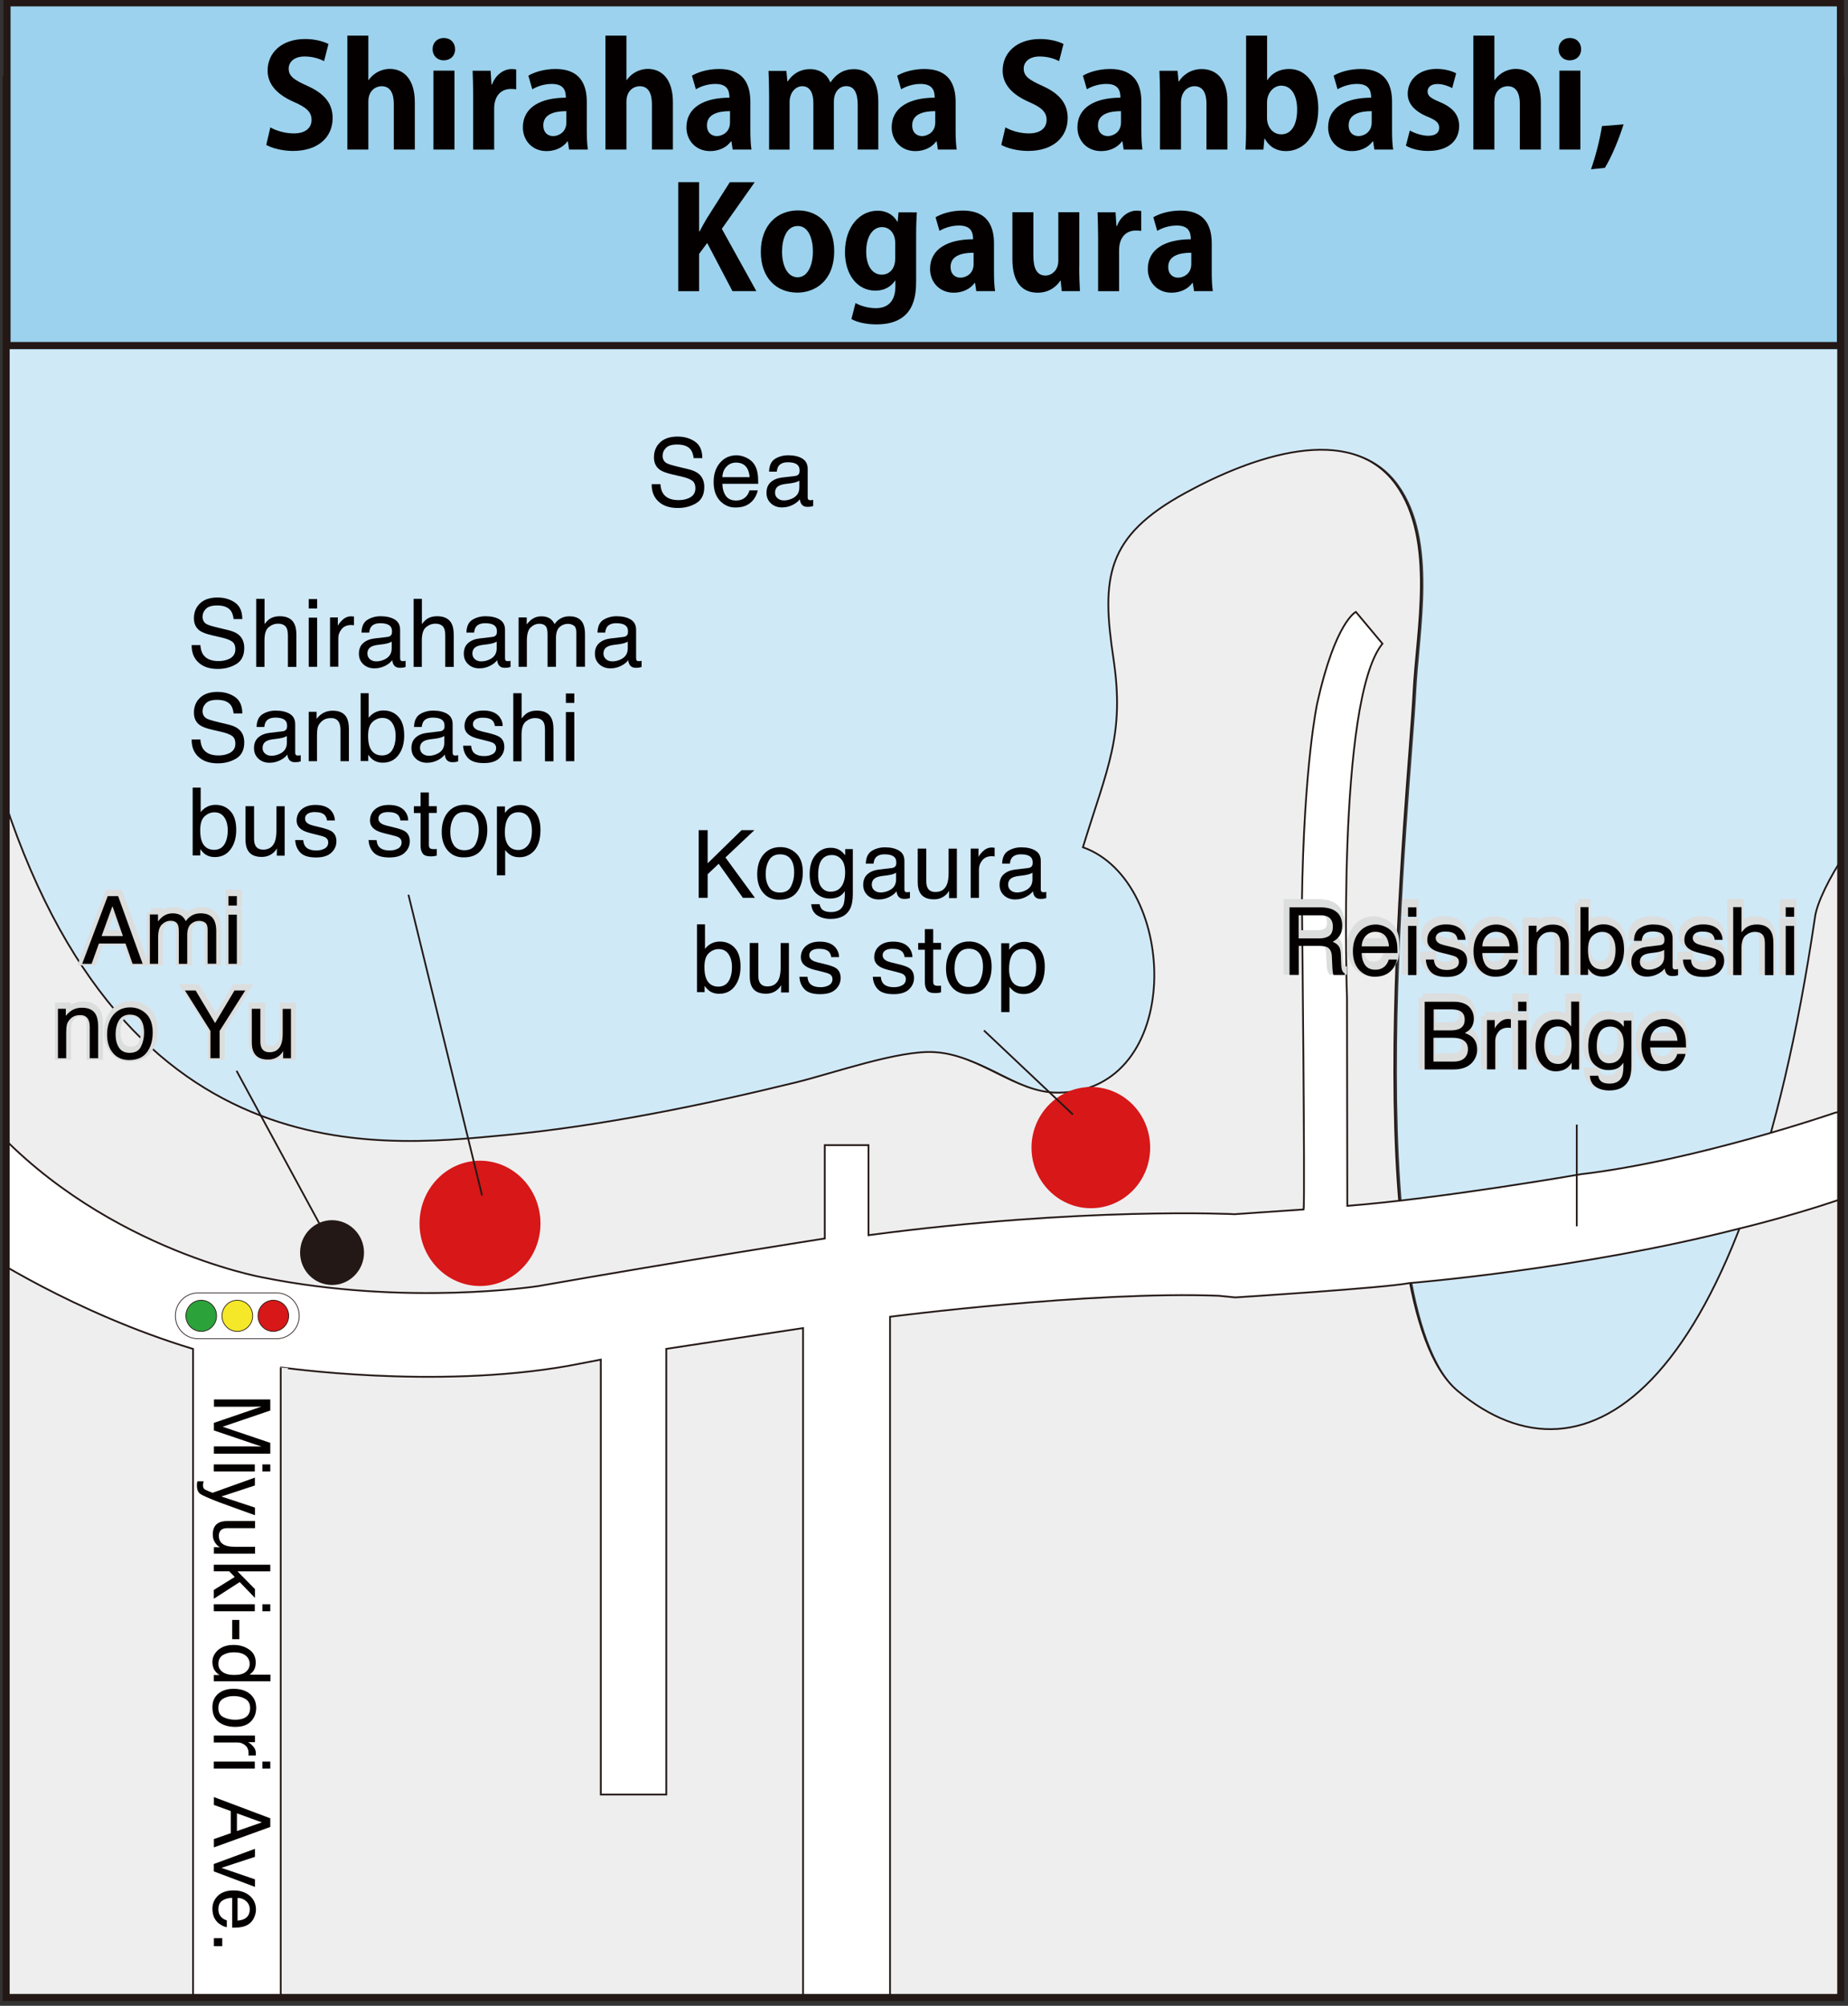 <?xml version="1.0" encoding="utf-8"?>
<!-- Generator: Adobe Illustrator 24.1.1, SVG Export Plug-In . SVG Version: 6.00 Build 0)  -->
<svg version="1.1" id="レイヤー_1" xmlns="http://www.w3.org/2000/svg" xmlns:xlink="http://www.w3.org/1999/xlink" x="0px"
	 y="0px" width="235px" height="255px" viewBox="0 0 235 255" style="enable-background:new 0 0 235 255;" xml:space="preserve">
<rect x="0" y="0" width="235" height="255" fill="#333333" stroke="none"/>
<style type="text/css">
	.st0{clip-path:url(#SVGID_2_);fill:#D0E9F7;}
	.st1{clip-path:url(#SVGID_2_);fill:#EFEEEF;stroke:#231815;stroke-width:0.224;}
	.st2{clip-path:url(#SVGID_2_);fill:#D71718;}
	.st3{clip-path:url(#SVGID_2_);fill:#231815;}
	.st4{clip-path:url(#SVGID_2_);fill:#9CD2ED;}
	.st5{clip-path:url(#SVGID_2_);fill:none;stroke:#231815;stroke-width:0.117;}
	.st6{clip-path:url(#SVGID_2_);fill:none;stroke:#231815;stroke-width:0.224;}
	.st7{clip-path:url(#SVGID_2_);fill:#FFFFFF;stroke:#231815;stroke-width:0.224;}
	.st8{clip-path:url(#SVGID_2_);fill:#FFFFFF;stroke:#231815;stroke-width:0.092;}
	.st9{clip-path:url(#SVGID_2_);fill:#2BA23A;stroke:#231815;stroke-width:0.092;}
	.st10{clip-path:url(#SVGID_2_);fill:#F4E829;stroke:#231815;stroke-width:0.092;}
	.st11{clip-path:url(#SVGID_2_);fill:#D71718;stroke:#231815;stroke-width:0.092;}
	.st12{fill:#9CD2ED;stroke:#231815;stroke-width:0.904;stroke-miterlimit:10;}
	.st13{fill:#040000;}
	.st14{fill:#DCDDDD;stroke:#DCDDDD;stroke-miterlimit:10;}
</style>
<g>
	<g>
		<g>
			<defs>
				<rect id="SVGID_1_" x="0.78" y="10.11" width="233.3" height="243.83"/>
			</defs>
			<clipPath id="SVGID_2_">
				<use xlink:href="#SVGID_1_"  style="overflow:visible;"/>
			</clipPath>
			<path class="st0" d="M-2.07,94.24c14.73,55.83,51.04,51.72,67.15,50.22c12.11-1.12,25.32-3.85,37.01-6.73
				c4.48-1.1,13-4.14,17.46-3.85c5.78,0.4,10.19,5.2,15.54,5.18c16.03-0.02,15.41-26.88,3.17-31.24
				c3.11-10.19,5.36-14.29,3.88-24.04c-1.55-10.3-0.96-15.51,9.05-21.06c8.48-4.69,20.9-9.1,26.66-1.08
				c5.07,7.08,2.59,18.57,2.23,26.49c-0.58,11.94-7.75,77.69,5.56,88.9c16.19,13.6,36.37,0.25,45.21-60.33
				c0.51-3.66,6.34-13,10-14.72l-0.09-59.86L-2.46,42.24L-2.07,94.24z"/>
			<path class="st1" d="M240.86,101.97c-3.67,1.7-9.53,10.94-10.05,14.58c-8.92,60.53-29.2,73.89-45.45,60.27
				c-13.39-11.2-6.18-76.83-5.61-88.79c0.39-7.91,2.85-19.38-2.23-26.44c-5.79-7.99-18.29-3.58-26.81,1.09
				c-10.09,5.52-10.67,10.74-9.12,21.03c1.46,9.76-0.76,13.83-3.88,24c12.29,4.37,12.92,31.17-3.2,31.2
				c-5.39,0.01-9.82-4.79-15.63-5.15c-4.5-0.31-13.07,2.72-17.57,3.82c-11.73,2.88-25.06,5.61-37.21,6.74
				c-16.2,1.5-50.93,5.79-65.73-49.96v164.51h241.38L240.86,101.97z"/>
			<path class="st2" d="M61.03,147.56c4.25,0,7.7,3.56,7.7,7.99c0,4.37-3.45,7.94-7.7,7.94c-4.24,0-7.68-3.58-7.68-7.94
				C53.35,151.12,56.8,147.56,61.03,147.56"/>
			<path class="st2" d="M138.73,138.19c4.16,0,7.53,3.44,7.53,7.71c0,4.27-3.37,7.7-7.53,7.7c-4.15,0-7.56-3.44-7.56-7.7
				C131.17,141.64,134.58,138.19,138.73,138.19"/>
			<path class="st3" d="M190.03,128.16"/>
			<rect x="1.22" y="10.11" class="st4" width="232.76" height="34.33"/>
			<rect x="1.22" y="10.11" class="st5" width="232.76" height="33.81"/>
			<line class="st6" x1="136.44" y1="141.69" x2="125.12" y2="131"/>
			<line class="st6" x1="61.3" y1="151.97" x2="51.94" y2="113.75"/>
			<line class="st6" x1="42.78" y1="159.55" x2="30.08" y2="136.13"/>
			<path class="st3" d="M30.42,19.52h7.05c0.36-0.87,0.71-1.76,1.08-3.21l2.69,0.29c-0.34,1.04-0.64,1.83-1.15,2.92h9.54v19.34h-2.4
				v-1.22H32.82v1.22h-2.4V19.52z M47.22,21.9H32.82v5.22h14.41V21.9z M47.22,29.46H32.82v5.8h14.41V29.46z"/>
			<path class="st3" d="M59.72,30.52c-0.82,2.36-2.72,6.38-4.47,8.45l-1.66-2.21c1.73-2.02,3.37-5.25,4.11-7.34L59.72,30.52z
				 M54.78,23.03c0.64,0.22,3.18,1.32,4.18,2.33l-1.45,2.22c-1.07-0.84-2.69-1.81-3.86-2.36L54.78,23.03z M55.74,16.46
				c0.89,0.32,2.83,1.42,4.05,2.36l-1.5,2.18c-0.86-0.79-2.72-1.99-3.88-2.5L55.74,16.46z M65.54,33.76
				c-1.34,1.95-4.05,4.26-5.68,5.25l-1.68-1.92c2.49-1.35,4.39-3.13,5.29-4.6L65.54,33.76z M75.35,24.65h-3.27v5.15h3.79v2.38H59.97
				V29.8h1.75V17.57c8.39-0.12,10.47-0.6,12.47-1.18l0.78,2.23c-3.42,0.99-9.02,1.16-10.94,1.2v2.5h11.32V24.65z M64.03,29.8h5.73
				v-5.15h-5.73V29.8z M74.41,38.96c-2.54-2.12-3.5-2.99-5.27-5.3l2.05-1.2c1.4,1.73,2.99,3.34,5,4.48L74.41,38.96z"/>
			<path class="st3" d="M78.31,30.88c0.79-1.01,2.03-2.84,2.96-7.58H78.7v-2.34h2.82v-4.45h2.39v4.45h2.46v2.34h-2.46v1.76
				c0.26,0.45,1.31,2.31,2.91,3.73l-1.24,2.38c-0.35-0.43-0.61-0.72-1.66-2.62v10.44h-2.39v-10.2c-0.55,2.07-1.18,3.94-2.1,5.29
				L78.31,30.88z M86.25,36.7c1.19-0.24,3.91-0.72,6.94-2.62c-0.42-1.03-0.66-2.02-1.01-3.61l-4.96,0.41l-0.18-2.24l4.72-0.39
				c-0.07-0.34-0.14-0.72-0.31-1.93l-3.76,0.34l-0.14-2.24l3.64-0.28c-0.02-0.26-0.14-1.49-0.14-1.78l-3.86,0.31l-0.16-2.19
				l3.88-0.33c-0.09-2.05-0.09-2.89-0.09-3.64h2.46c0.01,1.01,0.04,2.02,0.09,3.44l3.83-0.31c-1.35-1.25-2.01-1.61-2.4-1.83
				l1.28-1.64c1.1,0.57,2.07,1.23,2.99,2.12l-1.02,1.27l2.23-0.19l0.12,2.26l-6.94,0.55c0.01,0.29,0.06,1.25,0.11,1.73l6.49-0.53
				l0.12,2.16l-6.38,0.56c0.04,0.46,0.09,0.89,0.26,1.95l6.59-0.55l0.15,2.23l-6.31,0.53c0.26,1.11,0.37,1.61,0.63,2.41
				c1.35-1.23,1.77-1.85,2.26-2.63l2.39,1.04c-0.58,0.79-1.63,2.23-3.69,3.8c0.66,1.11,0.91,1.44,1.29,1.44
				c0.47,0,0.6-0.27,1.82-2.65l1.9,1.25c-1.22,2.86-2.13,4.09-3.7,4.09c-0.58,0-1.52,0-3.2-2.86c-2.96,1.77-5.42,2.45-6.83,2.81
				L86.25,36.7z"/>
			<path class="st3" d="M110.05,24.91c0.68-0.36,2.74-1.52,4.15-3.34h-3.64v1.64h-1.89v0.7c0.45,1.18,1.21,2.7,2.53,4.29l-1.24,1.87
				c-0.58-0.93-0.91-1.54-1.28-2.5v11.46h-2.21V28.33c-0.92,3.06-1.69,4.4-2.16,5.2l-0.98-3.18c1.28-1.76,2.22-4.6,2.87-7.15h-2.66
				v-2.33h2.93v-4.36h2.21v4.36h1.83v-1.11h4.86c0.09-0.17,0.15-0.29,0.49-0.94c-1.64,0.07-2.69,0.07-2.75,0.07
				c-0.67,0-1.15-0.02-1.57-0.05l-0.36-1.73c1.83,0.05,7.32,0.17,12.2-0.94l0.8,1.78c-1.73,0.43-4.02,0.62-5.97,0.74
				c-0.11,0.26-0.23,0.58-0.46,1.06h7.62v1.81h-3.72c1.4,1.59,1.99,2.09,4.24,3.24l-0.94,2.02c-0.53-0.28-1.29-0.7-2.2-1.37v2.52
				h-9.51v-2.67c-0.49,0.39-1.05,0.77-2.21,1.47L110.05,24.91z M124.87,29.03v8.28c0,1.71-1.24,1.71-2.03,1.71h-2.12l-0.35-2h1.38
				c0.81,0,0.9-0.02,0.9-1.06V30.8h-9.46v8.21h-2.17v-9.98H124.87z M121.59,36.89h-7.31v-5.05h7.31V36.89z M114.94,26.42h6.07v-1.52
				h-6.07V26.42z M120.52,23.34c-0.61-0.72-0.93-1.28-1.26-1.78h-2.5c-0.61,0.91-1.1,1.47-1.38,1.78H120.52z M116.2,35.23h3.48V33.4
				h-3.48V35.23z"/>
			<path class="st3" d="M133.95,27.75c0,1.4-1.07,2.5-2.42,2.5c-1.36,0-2.46-1.11-2.44-2.5c0-1.39,1.1-2.5,2.44-2.5
				C132.85,25.25,133.95,26.35,133.95,27.75"/>
			<path class="st3" d="M159.55,22.29h-9.72v4.21h7.37v12.52h-2.46v-1.33h-12.32v1.33h-2.45V26.49h7.29v-4.21h-9.67v-2.5h9.67v-3.37
				h2.57v3.37h9.72V22.29z M142.43,35.28h12.32v-6.42h-12.32V35.28z"/>
			<path class="st3" d="M166.46,17.88c0.12-0.65,0.17-0.96,0.22-1.47h2.21c-0.04,0.53-0.07,0.84-0.16,1.47h4.67
				c-0.23,5.51-1.07,6.67-2.81,6.67h-2.4l-0.32-2.26h2.26c0.58,0,0.91,0,1.1-2.36h-2.97c-0.96,2.94-3.04,4.31-4.77,5.08l-1.14-2.07
				c0.72-0.29,2.56-1.01,3.53-3.01h-3.44v-2.04H166.46z M162.42,36.89c2.25-0.19,4.72-0.82,6.25-1.46h-3.77V25.34h17.06v10.08h-4.07
				c2.38,0.89,3.83,1.2,6.49,1.37l-0.96,2.26c-2.92-0.32-4.88-0.84-7.61-2.1l1.23-1.53h-7.62l1.15,1.46
				c-1.57,0.87-4.69,1.78-7.26,2.1L162.42,36.89z M167.29,28.21h12.33v-1.18h-12.33V28.21z M167.29,30.83h12.33V29.6h-12.33V30.83z
				 M167.29,33.6h12.33v-1.34h-12.33V33.6z M174.9,17.33h8.81v6.64h-8.81V17.33z M177.1,21.97h4.4v-2.69h-4.4V21.97z"/>
			<path class="st3" d="M192.91,30.49c-1.12,3.54-2.5,5.9-4.5,8.6l-1.71-2.31c1.57-1.9,3.24-4.96,4.16-7.67L192.91,30.49z
				 M188.02,22.98c2.2,0.97,3.25,1.74,4.07,2.36l-1.4,2.17c-0.55-0.44-2.06-1.54-3.79-2.31L188.02,22.98z M189.12,16.44
				c1.59,0.77,2.41,1.26,3.99,2.41l-1.45,2.16c-0.5-0.38-2.23-1.76-3.82-2.5L189.12,16.44z M206.81,19.23h2.41v2.21h-6.87v1.83h6.1
				v14.34c0,0.67-0.58,1.47-1.64,1.47h-3.23l-0.39-2.31h2.4c0.64,0,0.69-0.29,0.69-0.7v-2.4h-3.93v5.19h-2.24v-5.19h-3.84v5.42h-2.2
				V23.27h6.04v-1.83h-6.73v-2.21h6.73v-2.8h2.24v2.8H206c-0.77-0.51-1.54-0.99-2.34-1.45l1.33-1.52c0.56,0.22,1.39,0.55,2.95,1.66
				L206.81,19.23z M196.27,27.48h3.84v-2.14h-3.84V27.48z M196.27,31.72h3.84v-2.33h-3.84V31.72z M202.35,27.48h3.93v-2.14h-3.93
				V27.48z M202.35,31.72h3.93v-2.33h-3.93V31.72z"/>
			<path class="st7" d="M72.33,173.63l4.07-0.78v55.29h8.33v-56.66l17.39-2.64v85.41h11.06V167.4c0,0,25.47-3.29,41.79-2.67
				l2.12,0.21c0,0,18.96-1.2,22.13-1.82c0,0,21.68-1.73,41.91-6.92c0,0,8.41-1.98,15.95-4.82l4.31-0.86l-0.04-10.76l-8.02,1.71
				c0,0-17.57,6.07-32.31,7.81c0,0-17.73,3.09-29.69,4.02l-0.04-26.38c0,0-1.34-37.92,4.51-45.09l-3.38-4.04
				c0,0-2.59,1.2-4.91,11.58c0,0-1.7,7.78-1.95,25.2c0,0,0.41,38.22,0.21,39.19l-8.76,0.6c0,0-19.21-0.96-46.57,2.67v-11.45h-5.56
				v11.87c0,0-18.15,2.84-36.43,6.05c0,0-16.69,2.6-35.09-1.11c0,0-21.32-3.83-35.82-20.88v17.54c0,0,11.76,7.83,27.01,12.44v82.53
				H35.7v-80.19C35.7,173.82,55.19,176.68,72.33,173.63z"/>
			<path class="st3" d="M46.29,159.24c0,2.27-1.83,4.12-4.06,4.12c-2.25,0-4.07-1.84-4.07-4.12s1.82-4.12,4.07-4.12
				C44.46,155.13,46.29,156.97,46.29,159.24z"/>
			<path class="st8" d="M38.05,167.28c0,1.61-1.28,2.91-2.87,2.91H25.17c-1.58,0-2.87-1.3-2.87-2.91l0,0c0-1.61,1.29-2.91,2.87-2.91
				h10.01C36.76,164.37,38.05,165.68,38.05,167.28L38.05,167.28z"/>
			<path class="st9" d="M27.54,167.28c0,1.09-0.87,1.98-1.95,1.98c-1.08,0-1.95-0.88-1.95-1.98c0-1.09,0.87-1.98,1.95-1.98
				C26.67,165.3,27.54,166.19,27.54,167.28z"/>
			<path class="st10" d="M32.13,167.28c0,1.09-0.87,1.98-1.96,1.98c-1.07,0-1.94-0.88-1.94-1.98c0-1.09,0.87-1.98,1.94-1.98
				C31.26,165.3,32.13,166.19,32.13,167.28z"/>
			<path class="st11" d="M36.71,167.28c0,1.09-0.88,1.98-1.96,1.98c-1.07,0-1.94-0.88-1.94-1.98c0-1.09,0.87-1.98,1.94-1.98
				C35.83,165.3,36.71,166.19,36.71,167.28z"/>
			<line class="st6" x1="200.51" y1="155.9" x2="200.51" y2="142.97"/>
			<use xlink:href="#SVGID_1_"  style="overflow:visible;fill:none;stroke:#231815;stroke-width:0.9;"/>
		</g>
		<rect x="0.89" y="0.36" class="st12" width="233.15" height="43.57"/>
	</g>
	<g>
		<path class="st13" d="M41.21,7.77c-0.49-0.25-1.33-0.59-2.47-0.59c-1.4,0-2.03,0.76-2.03,1.53c0,0.99,0.68,1.44,2.38,2.21
			c2.21,0.99,3.21,2.27,3.21,4.09c0,2.41-1.82,4.18-5.04,4.18c-1.37,0-2.75-0.38-3.4-0.77l0.52-2.23c0.72,0.43,1.87,0.77,2.99,0.77
			c1.48,0,2.25-0.7,2.25-1.73c0-0.99-0.67-1.58-2.2-2.25c-2.09-0.9-3.39-2.2-3.39-4c0-2.27,1.78-4.02,4.77-4.02
			c1.31,0,2.32,0.31,2.97,0.63L41.21,7.77z"/>
		<path class="st13" d="M52.75,19.01h-2.67v-5.78c0-1.28-0.4-2.27-1.55-2.27c-0.67,0-1.69,0.47-1.69,1.96v6.09h-2.67V4.53h2.67v5.65
			h0.04c0.72-1.04,1.82-1.42,2.68-1.42c1.78,0,3.19,1.3,3.19,4.25V19.01z"/>
		<path class="st13" d="M56.43,7.67c-0.85,0-1.42-0.61-1.42-1.42c0-0.83,0.59-1.42,1.42-1.42c0.86,0,1.44,0.59,1.44,1.42
			C57.88,7.11,57.26,7.67,56.43,7.67z M57.79,19.01h-2.67V8.98h2.67V19.01z"/>
		<path class="st13" d="M65.65,11.36c-0.2-0.04-0.41-0.05-0.68-0.05c-1.21,0-2.13,0.81-2.13,2.52v5.19h-2.67v-6.9
			c0-1.24-0.04-2.23-0.07-3.13h2.29l0.11,1.75h0.07c0.47-1.3,1.55-1.96,2.48-1.96c0.25,0,0.41,0.02,0.59,0.05V11.36z"/>
		<path class="st13" d="M74.62,16.63c0,0.88,0.04,1.76,0.14,2.38h-2.39l-0.16-1.04h-0.05c-0.58,0.79-1.55,1.24-2.66,1.24
			c-1.85,0-3.01-1.39-3.01-3.01c0-2.58,2.29-3.78,5.47-3.78c0-0.99-0.34-1.75-1.8-1.75c-0.92,0-1.82,0.29-2.47,0.68l-0.5-1.73
			c0.67-0.4,1.91-0.85,3.47-0.85c3.12,0,3.96,1.98,3.96,4.18V16.63z M72.02,14.13c-1.44,0-2.93,0.34-2.93,1.8
			c0,0.95,0.59,1.37,1.26,1.37c0.63,0,1.67-0.45,1.67-1.73V14.13z"/>
		<path class="st13" d="M85.56,19.01H82.9v-5.78c0-1.28-0.4-2.27-1.55-2.27c-0.67,0-1.69,0.47-1.69,1.96v6.09h-2.67V4.53h2.67v5.65
			h0.04c0.72-1.04,1.82-1.42,2.68-1.42c1.78,0,3.19,1.3,3.19,4.25V19.01z"/>
		<path class="st13" d="M95.42,16.63c0,0.88,0.04,1.76,0.14,2.38h-2.39l-0.16-1.04h-0.05c-0.58,0.79-1.55,1.24-2.66,1.24
			c-1.85,0-3.01-1.39-3.01-3.01c0-2.58,2.29-3.78,5.47-3.78c0-0.99-0.34-1.75-1.8-1.75c-0.92,0-1.82,0.29-2.47,0.68l-0.5-1.73
			c0.67-0.4,1.91-0.85,3.47-0.85c3.12,0,3.96,1.98,3.96,4.18V16.63z M92.83,14.13c-1.44,0-2.93,0.34-2.93,1.8
			c0,0.95,0.59,1.37,1.26,1.37c0.63,0,1.67-0.45,1.67-1.73V14.13z"/>
		<path class="st13" d="M111.68,19.01h-2.61v-5.67c0-1.44-0.4-2.39-1.46-2.39c-0.74,0-1.57,0.58-1.57,1.98v6.09h-2.61v-5.92
			c0-1.19-0.38-2.14-1.42-2.14c-0.74,0-1.6,0.68-1.6,2.03v6.03H97.8v-7c0-1.17-0.04-2.13-0.07-3.01h2.27l0.13,1.33h0.05
			c0.47-0.72,1.35-1.55,2.84-1.55c1.22,0,2.16,0.65,2.56,1.67h0.04c0.83-1.22,1.85-1.67,2.97-1.67c1.75,0,3.1,1.24,3.1,4.14V19.01z"
			/>
		<path class="st13" d="M121.52,16.63c0,0.88,0.04,1.76,0.14,2.38h-2.39l-0.16-1.04h-0.05c-0.58,0.79-1.55,1.24-2.66,1.24
			c-1.85,0-3.01-1.39-3.01-3.01c0-2.58,2.29-3.78,5.47-3.78c0-0.99-0.34-1.75-1.8-1.75c-0.92,0-1.82,0.29-2.47,0.68l-0.5-1.73
			c0.67-0.4,1.91-0.85,3.47-0.85c3.12,0,3.96,1.98,3.96,4.18V16.63z M118.93,14.13c-1.44,0-2.93,0.34-2.93,1.8
			c0,0.95,0.59,1.37,1.26,1.37c0.63,0,1.67-0.45,1.67-1.73V14.13z"/>
		<path class="st13" d="M134.68,7.77c-0.49-0.25-1.33-0.59-2.47-0.59c-1.4,0-2.03,0.76-2.03,1.53c0,0.99,0.68,1.44,2.38,2.21
			c2.21,0.99,3.21,2.27,3.21,4.09c0,2.41-1.82,4.18-5.04,4.18c-1.37,0-2.75-0.38-3.4-0.77l0.52-2.23c0.72,0.43,1.87,0.77,2.99,0.77
			c1.48,0,2.25-0.7,2.25-1.73c0-0.99-0.67-1.58-2.2-2.25c-2.09-0.9-3.39-2.2-3.39-4c0-2.27,1.78-4.02,4.77-4.02
			c1.31,0,2.32,0.31,2.97,0.63L134.68,7.77z"/>
		<path class="st13" d="M145.14,16.63c0,0.88,0.04,1.76,0.14,2.38h-2.39l-0.16-1.04h-0.05c-0.58,0.79-1.55,1.24-2.66,1.24
			c-1.85,0-3.01-1.39-3.01-3.01c0-2.58,2.29-3.78,5.47-3.78c0-0.99-0.34-1.75-1.8-1.75c-0.92,0-1.82,0.29-2.47,0.68l-0.5-1.73
			c0.67-0.4,1.91-0.85,3.47-0.85c3.12,0,3.96,1.98,3.96,4.18V16.63z M142.55,14.13c-1.44,0-2.93,0.34-2.93,1.8
			c0,0.95,0.59,1.37,1.26,1.37c0.63,0,1.67-0.45,1.67-1.73V14.13z"/>
		<path class="st13" d="M156.09,19.01h-2.67v-5.85c0-1.22-0.4-2.2-1.53-2.2c-0.72,0-1.71,0.56-1.71,2.09v5.96h-2.67v-7
			c0-1.17-0.04-2.13-0.07-3.01h2.3l0.13,1.35h0.05c0.45-0.74,1.44-1.57,2.9-1.57c1.84,0,3.26,1.28,3.26,4.09V19.01z"/>
		<path class="st13" d="M161.16,10.19c0.58-0.88,1.51-1.42,2.79-1.42c2.21,0,3.69,2.05,3.69,5.04c0,3.64-2.03,5.4-4.1,5.4
			c-1.12,0-2.07-0.45-2.7-1.58h-0.05l-0.13,1.39h-2.27c0.04-0.72,0.07-1.85,0.07-2.88V4.53h2.67v5.65H161.16z M161.12,15.01
			c0,1.13,0.74,2.07,1.8,2.07c1.3,0,2.03-1.21,2.03-3.15c0-1.71-0.67-3.04-2.03-3.04c-0.92,0-1.8,0.86-1.8,2.16V15.01z"/>
		<path class="st13" d="M177.02,16.63c0,0.88,0.04,1.76,0.14,2.38h-2.39l-0.16-1.04h-0.05c-0.58,0.79-1.55,1.24-2.66,1.24
			c-1.85,0-3.01-1.39-3.01-3.01c0-2.58,2.29-3.78,5.47-3.78c0-0.99-0.34-1.75-1.8-1.75c-0.92,0-1.82,0.29-2.47,0.68l-0.5-1.73
			c0.67-0.4,1.91-0.85,3.47-0.85c3.12,0,3.96,1.98,3.96,4.18V16.63z M174.43,14.13c-1.44,0-2.93,0.34-2.93,1.8
			c0,0.95,0.59,1.37,1.26,1.37c0.63,0,1.67-0.45,1.67-1.73V14.13z"/>
		<path class="st13" d="M184.67,11.2c-0.43-0.23-1.13-0.52-1.89-0.52c-0.81,0-1.24,0.41-1.24,0.95c0,0.56,0.38,0.85,1.53,1.33
			c1.69,0.7,2.48,1.67,2.48,3.06c0,1.91-1.44,3.17-3.94,3.17c-1.1,0-2.16-0.27-2.83-0.67l0.5-1.93c0.52,0.31,1.51,0.67,2.34,0.67
			c0.94,0,1.39-0.4,1.39-1.01s-0.34-0.94-1.44-1.4c-1.87-0.76-2.56-1.82-2.56-2.92c0-1.8,1.44-3.17,3.67-3.17
			c1.03,0,1.91,0.25,2.49,0.56L184.67,11.2z"/>
		<path class="st13" d="M195.94,19.01h-2.67v-5.78c0-1.28-0.4-2.27-1.55-2.27c-0.67,0-1.69,0.47-1.69,1.96v6.09h-2.67V4.53h2.67
			v5.65h0.04c0.72-1.04,1.82-1.42,2.68-1.42c1.78,0,3.19,1.3,3.19,4.25V19.01z"/>
		<path class="st13" d="M199.62,7.67c-0.85,0-1.42-0.61-1.42-1.42c0-0.83,0.59-1.42,1.42-1.42c0.86,0,1.44,0.59,1.44,1.42
			C201.06,7.11,200.45,7.67,199.62,7.67z M200.97,19.01h-2.67V8.98h2.67V19.01z"/>
		<path class="st13" d="M206.46,15.81c-0.61,1.93-1.51,4.12-2.38,5.53l-1.76,0.18c0.58-1.64,1.13-3.78,1.39-5.49L206.46,15.81z"/>
		<path class="st13" d="M96.18,37.01h-3.04l-3.21-6.12l-1.03,1.39v4.74h-2.65V23.16h2.65v6.27h0.05c0.29-0.54,0.59-1.06,0.88-1.58
			l2.97-4.68h3.17l-4.18,5.92L96.18,37.01z"/>
		<path class="st13" d="M106.08,31.91c0,3.82-2.45,5.29-4.68,5.29c-2.7,0-4.65-1.91-4.65-5.17c0-3.37,2.04-5.28,4.75-5.28
			C104.32,26.77,106.08,28.87,106.08,31.91z M101.45,28.73c-1.48,0-2,1.73-2,3.26c0,1.78,0.68,3.26,1.98,3.26
			c1.26,0,1.94-1.49,1.94-3.28C103.38,30.4,102.82,28.73,101.45,28.73z"/>
		<path class="st13" d="M116.59,27c-0.05,0.72-0.09,1.6-0.09,2.99v5.65c0,1.96-0.18,5.6-5.06,5.6c-1.17,0-2.38-0.23-3.17-0.68
			l0.52-2.03c0.59,0.32,1.53,0.65,2.59,0.65c1.49,0,2.48-0.85,2.48-2.77v-0.74h-0.04c-0.5,0.79-1.4,1.28-2.5,1.28
			c-2.38,0-3.87-2.14-3.87-4.88c0-3.31,1.93-5.28,4.14-5.28c1.26,0,2.07,0.61,2.52,1.4h0.04l0.11-1.19H116.59z M113.84,30.89
			c0-1.28-0.77-2.02-1.67-2.02c-1.21,0-2.02,1.22-2.02,3.12c0,1.75,0.74,2.93,2,2.93c0.61,0,1.69-0.4,1.69-2.09V30.89z"/>
		<path class="st13" d="M126.4,34.63c0,0.88,0.04,1.76,0.14,2.38h-2.39l-0.16-1.04h-0.05c-0.58,0.79-1.55,1.24-2.66,1.24
			c-1.85,0-3.01-1.39-3.01-3.01c0-2.58,2.29-3.78,5.47-3.78c0-0.99-0.34-1.75-1.8-1.75c-0.92,0-1.82,0.29-2.47,0.68l-0.5-1.73
			c0.67-0.4,1.91-0.85,3.47-0.85c3.12,0,3.96,1.98,3.96,4.18V34.63z M123.81,32.13c-1.44,0-2.93,0.34-2.93,1.8
			c0,0.95,0.59,1.37,1.26,1.37c0.63,0,1.67-0.45,1.67-1.73V32.13z"/>
		<path class="st13" d="M137.24,33.95c0,1.19,0.05,2.21,0.09,3.06h-2.32l-0.13-1.33h-0.05c-0.41,0.65-1.33,1.53-2.88,1.53
			c-1.91,0-3.21-1.24-3.21-4.25v-5.98h2.67v5.58c0,1.51,0.43,2.47,1.53,2.47c0.86,0,1.64-0.74,1.64-1.87v-6.18h2.67V33.95z"/>
		<path class="st13" d="M145.12,29.36c-0.2-0.04-0.41-0.05-0.68-0.05c-1.21,0-2.13,0.81-2.13,2.52v5.19h-2.67v-6.9
			c0-1.24-0.04-2.23-0.07-3.13h2.29l0.11,1.75h0.07c0.47-1.3,1.55-1.96,2.49-1.96c0.25,0,0.41,0.02,0.59,0.05V29.36z"/>
		<path class="st13" d="M154.09,34.63c0,0.88,0.04,1.76,0.14,2.38h-2.39l-0.16-1.04h-0.05c-0.58,0.79-1.55,1.24-2.66,1.24
			c-1.85,0-3.01-1.39-3.01-3.01c0-2.58,2.29-3.78,5.47-3.78c0-0.99-0.34-1.75-1.8-1.75c-0.92,0-1.82,0.29-2.47,0.68l-0.5-1.73
			c0.67-0.4,1.91-0.85,3.47-0.85c3.12,0,3.96,1.98,3.96,4.18V34.63z M151.49,32.13c-1.44,0-2.93,0.34-2.93,1.8
			c0,0.95,0.59,1.37,1.26,1.37c0.63,0,1.67-0.45,1.67-1.73V32.13z"/>
	</g>
	<g>
		<path class="st13" d="M83.98,61.53c0.03,0.49,0.14,0.88,0.33,1.19c0.37,0.57,1.03,0.86,1.97,0.86c0.42,0,0.81-0.06,1.15-0.19
			c0.67-0.24,1-0.68,1-1.3c0-0.47-0.14-0.8-0.43-1c-0.29-0.2-0.74-0.37-1.35-0.51l-1.13-0.26c-0.74-0.17-1.26-0.36-1.57-0.57
			c-0.53-0.36-0.79-0.9-0.79-1.61c0-0.77,0.26-1.41,0.78-1.9s1.26-0.74,2.21-0.74c0.88,0,1.62,0.22,2.24,0.65s0.92,1.13,0.92,2.09
			h-1.1c-0.06-0.46-0.18-0.81-0.36-1.06c-0.34-0.45-0.92-0.67-1.74-0.67c-0.66,0-1.13,0.14-1.42,0.43s-0.43,0.63-0.43,1.01
			c0,0.42,0.17,0.73,0.51,0.93c0.22,0.13,0.73,0.28,1.52,0.47l1.17,0.28c0.56,0.13,1,0.31,1.31,0.54c0.53,0.4,0.79,0.99,0.79,1.75
			c0,0.95-0.34,1.63-1.01,2.04c-0.68,0.41-1.46,0.62-2.36,0.62c-1.04,0-1.86-0.27-2.45-0.82c-0.59-0.54-0.88-1.28-0.87-2.21H83.98z"
			/>
		<path class="st13" d="M94.96,58.21c0.42,0.21,0.73,0.48,0.95,0.81c0.21,0.32,0.35,0.69,0.42,1.11c0.06,0.29,0.09,0.75,0.09,1.38
			h-4.56c0.02,0.64,0.17,1.15,0.45,1.54c0.28,0.39,0.71,0.58,1.3,0.58c0.55,0,0.98-0.18,1.31-0.55c0.18-0.21,0.31-0.46,0.39-0.74
			h1.04c-0.03,0.23-0.12,0.49-0.27,0.77s-0.33,0.51-0.52,0.69c-0.32,0.31-0.71,0.52-1.18,0.63c-0.25,0.06-0.54,0.09-0.85,0.09
			c-0.78,0-1.43-0.28-1.97-0.85c-0.54-0.57-0.81-1.36-0.81-2.39c0-1.01,0.27-1.83,0.82-2.46c0.54-0.63,1.25-0.94,2.13-0.94
			C94.11,57.89,94.54,58,94.96,58.21z M95.33,60.67c-0.04-0.46-0.14-0.82-0.3-1.1c-0.29-0.51-0.77-0.76-1.44-0.76
			c-0.48,0-0.88,0.17-1.21,0.52c-0.33,0.35-0.5,0.79-0.52,1.33H95.33z"/>
		<path class="st13" d="M101.12,60.51c0.24-0.03,0.4-0.13,0.49-0.3c0.05-0.09,0.07-0.23,0.07-0.41c0-0.36-0.13-0.62-0.38-0.79
			c-0.26-0.16-0.62-0.24-1.1-0.24c-0.55,0-0.94,0.15-1.17,0.45c-0.13,0.17-0.21,0.41-0.25,0.74h-0.98c0.02-0.78,0.27-1.32,0.75-1.62
			c0.48-0.3,1.04-0.46,1.68-0.46c0.74,0,1.34,0.14,1.8,0.42c0.46,0.28,0.68,0.72,0.68,1.31v3.62c0,0.11,0.02,0.2,0.07,0.26
			c0.04,0.07,0.14,0.1,0.28,0.1c0.05,0,0.1,0,0.16-0.01s0.12-0.01,0.19-0.03v0.78c-0.16,0.05-0.29,0.08-0.38,0.09
			s-0.2,0.02-0.35,0.02c-0.36,0-0.63-0.13-0.79-0.39c-0.09-0.14-0.15-0.33-0.18-0.58c-0.21,0.28-0.52,0.53-0.93,0.73
			s-0.85,0.31-1.33,0.31c-0.58,0-1.06-0.18-1.43-0.53c-0.37-0.35-0.55-0.79-0.55-1.33c0-0.58,0.18-1.03,0.54-1.35
			s0.84-0.52,1.43-0.59L101.12,60.51z M98.9,63.36c0.22,0.18,0.49,0.26,0.79,0.26c0.37,0,0.73-0.09,1.08-0.26
			c0.59-0.28,0.88-0.75,0.88-1.4v-0.85c-0.13,0.08-0.29,0.15-0.5,0.21c-0.2,0.05-0.4,0.09-0.6,0.12l-0.64,0.08
			c-0.38,0.05-0.67,0.13-0.86,0.24c-0.33,0.18-0.49,0.48-0.49,0.88C98.56,62.94,98.67,63.18,98.9,63.36z"/>
	</g>
	<g>
		<path class="st13" d="M25.48,81.99c0.03,0.49,0.14,0.88,0.33,1.19c0.37,0.57,1.03,0.86,1.97,0.86c0.42,0,0.81-0.06,1.15-0.19
			c0.67-0.24,1-0.68,1-1.3c0-0.47-0.14-0.8-0.43-1c-0.29-0.2-0.74-0.37-1.35-0.51l-1.13-0.26c-0.74-0.17-1.26-0.36-1.57-0.57
			c-0.53-0.36-0.79-0.9-0.79-1.61c0-0.77,0.26-1.41,0.78-1.9s1.26-0.74,2.21-0.74c0.88,0,1.62,0.22,2.24,0.65s0.92,1.13,0.92,2.09
			h-1.1c-0.06-0.46-0.18-0.81-0.36-1.06c-0.34-0.45-0.92-0.67-1.74-0.67c-0.66,0-1.13,0.14-1.42,0.43s-0.43,0.63-0.43,1.01
			c0,0.42,0.17,0.73,0.51,0.93c0.22,0.13,0.73,0.28,1.52,0.47l1.17,0.28c0.56,0.13,1,0.31,1.31,0.54c0.53,0.4,0.79,0.99,0.79,1.75
			c0,0.95-0.34,1.63-1.01,2.04c-0.68,0.41-1.46,0.62-2.36,0.62c-1.04,0-1.86-0.27-2.45-0.82c-0.59-0.54-0.88-1.28-0.87-2.21H25.48z"
			/>
		<path class="st13" d="M32.59,76.13h1.05v3.21c0.25-0.32,0.47-0.54,0.67-0.67c0.34-0.22,0.76-0.33,1.27-0.33
			c0.91,0,1.53,0.32,1.85,0.96c0.18,0.35,0.26,0.83,0.26,1.45v4.03h-1.08v-3.96c0-0.46-0.06-0.8-0.18-1.01
			c-0.19-0.34-0.55-0.52-1.08-0.52c-0.44,0-0.83,0.15-1.19,0.45s-0.53,0.87-0.53,1.71v3.33h-1.05V76.13z"/>
		<path class="st13" d="M39.26,76.16h1.07v1.2h-1.07V76.16z M39.26,78.52h1.07v6.25h-1.07V78.52z"/>
		<path class="st13" d="M41.96,78.49h1v1.08c0.08-0.21,0.28-0.47,0.6-0.77s0.69-0.45,1.11-0.45c0.02,0,0.05,0,0.1,0.01
			s0.13,0.01,0.24,0.02v1.11c-0.06-0.01-0.12-0.02-0.17-0.02s-0.11-0.01-0.17-0.01c-0.53,0-0.94,0.17-1.22,0.51
			s-0.43,0.74-0.43,1.18v3.61h-1.05V78.49z"/>
		<path class="st13" d="M49.29,80.97c0.24-0.03,0.4-0.13,0.49-0.3c0.05-0.09,0.07-0.23,0.07-0.41c0-0.36-0.13-0.62-0.38-0.79
			c-0.26-0.16-0.62-0.24-1.1-0.24c-0.55,0-0.94,0.15-1.17,0.45c-0.13,0.17-0.21,0.41-0.25,0.74h-0.98c0.02-0.78,0.27-1.32,0.75-1.62
			c0.48-0.3,1.04-0.46,1.68-0.46c0.74,0,1.34,0.14,1.8,0.42c0.46,0.28,0.68,0.72,0.68,1.31v3.62c0,0.11,0.02,0.2,0.07,0.26
			c0.04,0.07,0.14,0.1,0.28,0.1c0.05,0,0.1,0,0.16-0.01s0.12-0.01,0.19-0.03v0.78c-0.16,0.05-0.29,0.08-0.38,0.09
			s-0.2,0.02-0.35,0.02c-0.36,0-0.63-0.13-0.79-0.39c-0.09-0.14-0.15-0.33-0.18-0.58c-0.21,0.28-0.52,0.53-0.93,0.73
			s-0.85,0.31-1.33,0.31c-0.58,0-1.06-0.18-1.43-0.53s-0.55-0.79-0.55-1.33c0-0.58,0.18-1.03,0.54-1.35s0.84-0.52,1.43-0.59
			L49.29,80.97z M47.06,83.82c0.22,0.18,0.49,0.26,0.79,0.26c0.37,0,0.73-0.09,1.08-0.26c0.59-0.28,0.88-0.75,0.88-1.4v-0.85
			c-0.13,0.08-0.29,0.15-0.5,0.21c-0.2,0.05-0.4,0.09-0.6,0.12l-0.64,0.08c-0.38,0.05-0.67,0.13-0.86,0.24
			c-0.33,0.18-0.49,0.48-0.49,0.88C46.73,83.4,46.84,83.64,47.06,83.82z"/>
		<path class="st13" d="M52.6,76.13h1.05v3.21c0.25-0.32,0.47-0.54,0.67-0.67c0.34-0.22,0.76-0.33,1.27-0.33
			c0.91,0,1.53,0.32,1.85,0.96c0.18,0.35,0.26,0.83,0.26,1.45v4.03h-1.08v-3.96c0-0.46-0.06-0.8-0.18-1.01
			c-0.19-0.34-0.55-0.52-1.08-0.52c-0.44,0-0.83,0.15-1.19,0.45s-0.53,0.87-0.53,1.71v3.33H52.6V76.13z"/>
		<path class="st13" d="M62.63,80.97c0.24-0.03,0.4-0.13,0.49-0.3c0.05-0.09,0.07-0.23,0.07-0.41c0-0.36-0.13-0.62-0.38-0.79
			c-0.26-0.16-0.62-0.24-1.1-0.24c-0.55,0-0.94,0.15-1.17,0.45c-0.13,0.17-0.21,0.41-0.25,0.74h-0.98c0.02-0.78,0.27-1.32,0.75-1.62
			c0.48-0.3,1.04-0.46,1.68-0.46c0.74,0,1.34,0.14,1.8,0.42c0.46,0.28,0.68,0.72,0.68,1.31v3.62c0,0.11,0.02,0.2,0.07,0.26
			c0.04,0.07,0.14,0.1,0.28,0.1c0.05,0,0.1,0,0.16-0.01s0.12-0.01,0.19-0.03v0.78c-0.16,0.05-0.29,0.08-0.38,0.09
			s-0.2,0.02-0.35,0.02c-0.36,0-0.63-0.13-0.79-0.39c-0.09-0.14-0.15-0.33-0.18-0.58c-0.21,0.28-0.52,0.53-0.93,0.73
			s-0.85,0.31-1.33,0.31c-0.58,0-1.06-0.18-1.43-0.53s-0.55-0.79-0.55-1.33c0-0.58,0.18-1.03,0.54-1.35s0.84-0.52,1.43-0.59
			L62.63,80.97z M60.41,83.82c0.22,0.18,0.49,0.26,0.79,0.26c0.37,0,0.73-0.09,1.08-0.26c0.59-0.28,0.88-0.75,0.88-1.4v-0.85
			c-0.13,0.08-0.29,0.15-0.5,0.21c-0.2,0.05-0.4,0.09-0.6,0.12l-0.64,0.08c-0.38,0.05-0.67,0.13-0.86,0.24
			c-0.33,0.18-0.49,0.48-0.49,0.88C60.08,83.4,60.19,83.64,60.41,83.82z"/>
		<path class="st13" d="M65.94,78.49h1.04v0.89c0.25-0.31,0.48-0.53,0.68-0.67c0.35-0.24,0.74-0.36,1.18-0.36
			c0.5,0,0.9,0.12,1.21,0.37c0.17,0.14,0.33,0.35,0.47,0.62c0.23-0.34,0.51-0.58,0.83-0.75s0.67-0.24,1.07-0.24
			c0.84,0,1.42,0.3,1.72,0.91c0.16,0.33,0.25,0.77,0.25,1.32v4.18h-1.1v-4.36c0-0.42-0.1-0.71-0.31-0.86s-0.46-0.23-0.76-0.23
			c-0.41,0-0.77,0.14-1.07,0.42s-0.45,0.74-0.45,1.39v3.65h-1.07v-4.1c0-0.43-0.05-0.74-0.15-0.93c-0.16-0.29-0.46-0.44-0.9-0.44
			c-0.4,0-0.76,0.15-1.09,0.46S67,80.63,67,81.44v3.33h-1.05V78.49z"/>
		<path class="st13" d="M79.3,80.97c0.24-0.03,0.4-0.13,0.49-0.3c0.05-0.09,0.07-0.23,0.07-0.41c0-0.36-0.13-0.62-0.38-0.79
			c-0.26-0.16-0.62-0.24-1.1-0.24c-0.55,0-0.94,0.15-1.17,0.45c-0.13,0.17-0.21,0.41-0.25,0.74h-0.98c0.02-0.78,0.27-1.32,0.75-1.62
			c0.48-0.3,1.04-0.46,1.68-0.46c0.74,0,1.34,0.14,1.8,0.42c0.46,0.28,0.68,0.72,0.68,1.31v3.62c0,0.11,0.02,0.2,0.07,0.26
			c0.04,0.07,0.14,0.1,0.28,0.1c0.05,0,0.1,0,0.16-0.01s0.12-0.01,0.19-0.03v0.78c-0.16,0.05-0.29,0.08-0.38,0.09
			S81,84.9,80.86,84.9c-0.36,0-0.63-0.13-0.79-0.39c-0.09-0.14-0.15-0.33-0.18-0.58c-0.21,0.28-0.52,0.53-0.93,0.73
			s-0.85,0.31-1.33,0.31c-0.58,0-1.06-0.18-1.43-0.53s-0.55-0.79-0.55-1.33c0-0.58,0.18-1.03,0.54-1.35s0.84-0.52,1.43-0.59
			L79.3,80.97z M77.08,83.82c0.22,0.18,0.49,0.26,0.79,0.26c0.37,0,0.73-0.09,1.08-0.26c0.59-0.28,0.88-0.75,0.88-1.4v-0.85
			c-0.13,0.08-0.29,0.15-0.5,0.21c-0.2,0.05-0.4,0.09-0.6,0.12l-0.64,0.08c-0.38,0.05-0.67,0.13-0.86,0.24
			c-0.33,0.18-0.49,0.48-0.49,0.88C76.75,83.4,76.86,83.64,77.08,83.82z"/>
		<path class="st13" d="M25.48,93.99c0.03,0.49,0.14,0.88,0.33,1.19c0.37,0.57,1.03,0.86,1.97,0.86c0.42,0,0.81-0.06,1.15-0.19
			c0.67-0.24,1-0.68,1-1.3c0-0.47-0.14-0.8-0.43-1c-0.29-0.2-0.74-0.37-1.35-0.51l-1.13-0.26c-0.74-0.17-1.26-0.36-1.57-0.57
			c-0.53-0.36-0.79-0.9-0.79-1.61c0-0.77,0.26-1.41,0.78-1.9s1.26-0.74,2.21-0.74c0.88,0,1.62,0.22,2.24,0.65s0.92,1.13,0.92,2.09
			h-1.1c-0.06-0.46-0.18-0.81-0.36-1.06c-0.34-0.45-0.92-0.67-1.74-0.67c-0.66,0-1.13,0.14-1.42,0.43s-0.43,0.63-0.43,1.01
			c0,0.42,0.17,0.73,0.51,0.93c0.22,0.13,0.73,0.28,1.52,0.47l1.17,0.28c0.56,0.13,1,0.31,1.31,0.54c0.53,0.4,0.79,0.99,0.79,1.75
			c0,0.95-0.34,1.63-1.01,2.04c-0.68,0.41-1.46,0.62-2.36,0.62c-1.04,0-1.86-0.27-2.45-0.82c-0.59-0.54-0.88-1.28-0.87-2.21H25.48z"
			/>
		<path class="st13" d="M35.95,92.97c0.24-0.03,0.4-0.13,0.49-0.3c0.05-0.09,0.07-0.23,0.07-0.41c0-0.36-0.13-0.62-0.38-0.79
			c-0.26-0.16-0.62-0.24-1.1-0.24c-0.55,0-0.94,0.15-1.17,0.45c-0.13,0.17-0.21,0.41-0.25,0.74h-0.98c0.02-0.78,0.27-1.32,0.75-1.62
			c0.48-0.3,1.04-0.46,1.68-0.46c0.74,0,1.34,0.14,1.8,0.42c0.46,0.28,0.68,0.72,0.68,1.31v3.62c0,0.11,0.02,0.2,0.07,0.26
			c0.04,0.07,0.14,0.1,0.28,0.1c0.05,0,0.1,0,0.16-0.01s0.12-0.01,0.19-0.03v0.78c-0.16,0.05-0.29,0.08-0.38,0.09
			s-0.2,0.02-0.35,0.02c-0.36,0-0.63-0.13-0.79-0.39c-0.09-0.14-0.15-0.33-0.18-0.58c-0.21,0.28-0.52,0.53-0.93,0.73
			s-0.85,0.31-1.33,0.31c-0.58,0-1.06-0.18-1.43-0.53s-0.55-0.79-0.55-1.33c0-0.58,0.18-1.03,0.54-1.35s0.84-0.52,1.43-0.59
			L35.95,92.97z M33.73,95.82c0.22,0.18,0.49,0.26,0.79,0.26c0.37,0,0.73-0.09,1.08-0.26c0.59-0.28,0.88-0.75,0.88-1.4v-0.85
			c-0.13,0.08-0.29,0.15-0.5,0.21c-0.2,0.05-0.4,0.09-0.6,0.12l-0.64,0.08c-0.38,0.05-0.67,0.13-0.86,0.24
			c-0.33,0.18-0.49,0.48-0.49,0.88C33.39,95.4,33.51,95.64,33.73,95.82z"/>
		<path class="st13" d="M39.26,90.49h1v0.89c0.3-0.37,0.61-0.63,0.94-0.79s0.7-0.24,1.11-0.24c0.89,0,1.49,0.31,1.8,0.93
			c0.17,0.34,0.26,0.83,0.26,1.46v4.03H43.3v-3.96c0-0.38-0.06-0.69-0.17-0.93c-0.19-0.39-0.53-0.59-1.02-0.59
			c-0.25,0-0.46,0.03-0.62,0.08c-0.29,0.09-0.54,0.26-0.76,0.52c-0.18,0.21-0.29,0.42-0.34,0.64s-0.08,0.54-0.08,0.95v3.29h-1.05
			V90.49z"/>
		<path class="st13" d="M45.85,88.13h1.03v3.12c0.23-0.3,0.51-0.53,0.83-0.69c0.32-0.16,0.67-0.24,1.05-0.24
			c0.78,0,1.42,0.27,1.91,0.81s0.73,1.33,0.73,2.38c0,0.99-0.24,1.82-0.72,2.47s-1.15,0.98-2.01,0.98c-0.48,0-0.88-0.12-1.21-0.35
			c-0.2-0.14-0.41-0.36-0.63-0.66v0.8h-0.97V88.13z M49.88,95.35c0.28-0.45,0.43-1.05,0.43-1.79c0-0.66-0.14-1.21-0.43-1.64
			c-0.29-0.43-0.7-0.65-1.26-0.65c-0.48,0-0.9,0.18-1.27,0.53s-0.54,0.94-0.54,1.76c0,0.59,0.07,1.07,0.22,1.44
			c0.28,0.69,0.8,1.04,1.56,1.04C49.17,96.03,49.59,95.81,49.88,95.35z"/>
		<path class="st13" d="M55.97,92.97c0.24-0.03,0.4-0.13,0.49-0.3c0.05-0.09,0.07-0.23,0.07-0.41c0-0.36-0.13-0.62-0.38-0.79
			c-0.26-0.16-0.62-0.24-1.1-0.24c-0.55,0-0.94,0.15-1.17,0.45c-0.13,0.17-0.21,0.41-0.25,0.74h-0.98c0.02-0.78,0.27-1.32,0.75-1.62
			c0.48-0.3,1.04-0.46,1.68-0.46c0.74,0,1.34,0.14,1.8,0.42c0.46,0.28,0.68,0.72,0.68,1.31v3.62c0,0.11,0.02,0.2,0.07,0.26
			c0.04,0.07,0.14,0.1,0.28,0.1c0.05,0,0.1,0,0.16-0.01s0.12-0.01,0.19-0.03v0.78c-0.16,0.05-0.29,0.08-0.38,0.09
			s-0.2,0.02-0.35,0.02c-0.36,0-0.63-0.13-0.79-0.39c-0.09-0.14-0.15-0.33-0.18-0.58c-0.21,0.28-0.52,0.53-0.93,0.73
			s-0.85,0.31-1.33,0.31c-0.58,0-1.06-0.18-1.43-0.53s-0.55-0.79-0.55-1.33c0-0.58,0.18-1.03,0.54-1.35s0.84-0.52,1.43-0.59
			L55.97,92.97z M53.75,95.82c0.22,0.18,0.49,0.26,0.79,0.26c0.37,0,0.73-0.09,1.08-0.26c0.59-0.28,0.88-0.75,0.88-1.4v-0.85
			c-0.13,0.08-0.29,0.15-0.5,0.21c-0.2,0.05-0.4,0.09-0.6,0.12l-0.64,0.08c-0.38,0.05-0.67,0.13-0.86,0.24
			c-0.33,0.18-0.49,0.48-0.49,0.88C53.42,95.4,53.53,95.64,53.75,95.82z"/>
		<path class="st13" d="M59.91,94.8c0.03,0.35,0.12,0.62,0.27,0.81c0.27,0.34,0.74,0.51,1.41,0.51c0.4,0,0.75-0.08,1.05-0.25
			c0.3-0.17,0.45-0.43,0.45-0.79c0-0.27-0.12-0.47-0.36-0.62c-0.16-0.09-0.46-0.19-0.92-0.3l-0.85-0.21
			c-0.54-0.13-0.94-0.28-1.2-0.45c-0.46-0.29-0.69-0.68-0.69-1.18c0-0.59,0.22-1.07,0.65-1.44s1.02-0.55,1.75-0.55
			c0.96,0,1.65,0.28,2.07,0.83c0.26,0.35,0.39,0.73,0.39,1.14h-1c-0.02-0.24-0.11-0.45-0.26-0.65c-0.25-0.28-0.68-0.41-1.29-0.41
			c-0.41,0-0.72,0.08-0.93,0.23s-0.31,0.35-0.31,0.6c0,0.27,0.14,0.49,0.41,0.65c0.16,0.1,0.39,0.18,0.7,0.26l0.71,0.17
			c0.77,0.18,1.29,0.36,1.55,0.53c0.41,0.27,0.62,0.69,0.62,1.27c0,0.56-0.21,1.04-0.64,1.45c-0.43,0.41-1.08,0.61-1.96,0.61
			c-0.95,0-1.61-0.21-2.01-0.64s-0.6-0.95-0.63-1.57H59.91z"/>
		<path class="st13" d="M65.28,88.13h1.05v3.21c0.25-0.32,0.47-0.54,0.67-0.67c0.34-0.22,0.76-0.33,1.27-0.33
			c0.91,0,1.53,0.32,1.85,0.96c0.18,0.35,0.26,0.83,0.26,1.45v4.03h-1.08v-3.96c0-0.46-0.06-0.8-0.18-1.01
			c-0.19-0.34-0.55-0.52-1.08-0.52c-0.44,0-0.83,0.15-1.19,0.45s-0.53,0.87-0.53,1.71v3.33h-1.05V88.13z"/>
		<path class="st13" d="M71.96,88.16h1.07v1.2h-1.07V88.16z M71.96,90.52h1.07v6.25h-1.07V90.52z"/>
		<path class="st13" d="M24.49,100.13h1.03v3.12c0.23-0.3,0.51-0.53,0.83-0.69c0.32-0.16,0.67-0.24,1.05-0.24
			c0.78,0,1.42,0.27,1.91,0.81s0.73,1.33,0.73,2.38c0,0.99-0.24,1.82-0.72,2.47s-1.15,0.98-2.01,0.98c-0.48,0-0.88-0.12-1.21-0.35
			c-0.2-0.14-0.41-0.36-0.63-0.66v0.8h-0.97V100.13z M28.53,107.35c0.28-0.45,0.43-1.05,0.43-1.79c0-0.66-0.14-1.21-0.43-1.64
			c-0.29-0.43-0.7-0.65-1.26-0.65c-0.48,0-0.9,0.18-1.27,0.53s-0.54,0.94-0.54,1.76c0,0.59,0.07,1.07,0.22,1.44
			c0.28,0.69,0.8,1.04,1.56,1.04C27.81,108.03,28.24,107.81,28.53,107.35z"/>
		<path class="st13" d="M32.31,102.49v4.17c0,0.32,0.05,0.58,0.15,0.79c0.18,0.38,0.52,0.56,1.02,0.56c0.71,0,1.2-0.33,1.46-0.98
			c0.14-0.35,0.21-0.83,0.21-1.45v-3.08h1.05v6.28h-1l0.01-0.93c-0.13,0.24-0.3,0.44-0.5,0.6c-0.4,0.33-0.87,0.49-1.44,0.49
			c-0.88,0-1.48-0.3-1.79-0.9c-0.17-0.32-0.26-0.75-0.26-1.28v-4.27H32.31z"/>
		<path class="st13" d="M38.56,106.8c0.03,0.35,0.12,0.62,0.27,0.81c0.27,0.34,0.74,0.51,1.41,0.51c0.4,0,0.75-0.08,1.05-0.25
			c0.3-0.17,0.45-0.43,0.45-0.79c0-0.27-0.12-0.47-0.36-0.62c-0.16-0.09-0.46-0.19-0.92-0.3l-0.85-0.21
			c-0.54-0.13-0.94-0.28-1.2-0.45c-0.46-0.29-0.69-0.68-0.69-1.18c0-0.59,0.22-1.07,0.65-1.44s1.02-0.55,1.75-0.55
			c0.96,0,1.65,0.28,2.07,0.83c0.26,0.35,0.39,0.73,0.39,1.14h-1c-0.02-0.24-0.11-0.45-0.26-0.65c-0.25-0.28-0.68-0.41-1.29-0.41
			c-0.41,0-0.72,0.08-0.93,0.23s-0.31,0.35-0.31,0.6c0,0.27,0.14,0.49,0.41,0.65c0.16,0.1,0.39,0.18,0.7,0.26l0.71,0.17
			c0.77,0.18,1.29,0.36,1.55,0.53c0.41,0.27,0.62,0.69,0.62,1.27c0,0.56-0.21,1.04-0.64,1.45c-0.43,0.41-1.08,0.61-1.96,0.61
			c-0.95,0-1.61-0.21-2.01-0.64s-0.6-0.95-0.63-1.57H38.56z"/>
		<path class="st13" d="M47.89,106.8c0.03,0.35,0.12,0.62,0.27,0.81c0.27,0.34,0.74,0.51,1.41,0.51c0.4,0,0.75-0.08,1.05-0.25
			c0.3-0.17,0.45-0.43,0.45-0.79c0-0.27-0.12-0.47-0.36-0.62c-0.16-0.09-0.46-0.19-0.92-0.3l-0.85-0.21
			c-0.54-0.13-0.94-0.28-1.2-0.45c-0.46-0.29-0.69-0.68-0.69-1.18c0-0.59,0.22-1.07,0.65-1.44s1.02-0.55,1.75-0.55
			c0.96,0,1.65,0.28,2.07,0.83c0.26,0.35,0.39,0.73,0.39,1.14h-1c-0.02-0.24-0.11-0.45-0.26-0.65c-0.25-0.28-0.68-0.41-1.29-0.41
			c-0.41,0-0.72,0.08-0.93,0.23s-0.31,0.35-0.31,0.6c0,0.27,0.14,0.49,0.41,0.65c0.16,0.1,0.39,0.18,0.7,0.26l0.71,0.17
			c0.77,0.18,1.29,0.36,1.55,0.53c0.41,0.27,0.62,0.69,0.62,1.27c0,0.56-0.21,1.04-0.64,1.45c-0.43,0.41-1.08,0.61-1.96,0.61
			c-0.95,0-1.61-0.21-2.01-0.64s-0.6-0.95-0.63-1.57H47.89z"/>
		<path class="st13" d="M53.47,100.74h1.07v1.75h1v0.86h-1v4.1c0,0.22,0.07,0.37,0.22,0.44c0.08,0.04,0.22,0.06,0.41,0.06
			c0.05,0,0.11,0,0.16,0s0.13-0.01,0.21-0.02v0.84c-0.12,0.04-0.25,0.06-0.38,0.08s-0.27,0.02-0.42,0.02c-0.49,0-0.83-0.13-1-0.38
			s-0.26-0.58-0.26-0.98v-4.15h-0.85v-0.86h0.85V100.74z"/>
		<path class="st13" d="M61.14,103.12c0.55,0.54,0.83,1.33,0.83,2.38c0,1.01-0.24,1.85-0.73,2.51c-0.49,0.66-1.25,0.99-2.27,0.99
			c-0.86,0-1.54-0.29-2.04-0.88c-0.5-0.58-0.76-1.37-0.76-2.35c0-1.05,0.27-1.89,0.8-2.52c0.53-0.62,1.25-0.94,2.14-0.94
			C59.91,102.31,60.59,102.58,61.14,103.12z M60.49,107.29c0.26-0.53,0.39-1.12,0.39-1.76c0-0.58-0.09-1.06-0.28-1.43
			c-0.29-0.58-0.8-0.87-1.52-0.87c-0.64,0-1.1,0.25-1.39,0.74s-0.43,1.08-0.43,1.78c0,0.67,0.14,1.22,0.43,1.67s0.75,0.67,1.38,0.67
			C59.76,108.08,60.23,107.82,60.49,107.29z"/>
		<path class="st13" d="M63.18,102.52h1.03v0.83c0.21-0.29,0.44-0.51,0.69-0.66c0.36-0.23,0.78-0.35,1.26-0.35
			c0.71,0,1.32,0.27,1.82,0.82s0.75,1.32,0.75,2.33c0,1.37-0.36,2.34-1.08,2.93c-0.46,0.37-0.98,0.56-1.59,0.56
			c-0.47,0-0.87-0.1-1.19-0.31c-0.19-0.12-0.4-0.32-0.63-0.6v3.21h-1.05V102.52z M67.15,107.44c0.33-0.41,0.49-1.03,0.49-1.85
			c0-0.5-0.07-0.93-0.22-1.29c-0.27-0.69-0.78-1.04-1.5-1.04c-0.73,0-1.23,0.37-1.5,1.1c-0.15,0.39-0.22,0.89-0.22,1.49
			c0,0.48,0.07,0.9,0.22,1.24c0.27,0.65,0.78,0.97,1.5,0.97C66.41,108.06,66.82,107.85,67.15,107.44z"/>
	</g>
	<g>
		<path class="st13" d="M88.85,105.54h1.14v4.21l4.31-4.21h1.63l-3.68,3.47l3.75,5.13h-1.53l-3.08-4.33l-1.4,1.33v3h-1.14V105.54z"
			/>
		<path class="st13" d="M101.26,108.5c0.55,0.54,0.83,1.33,0.83,2.38c0,1.01-0.24,1.85-0.73,2.51c-0.49,0.66-1.25,0.99-2.27,0.99
			c-0.86,0-1.54-0.29-2.04-0.88c-0.5-0.58-0.76-1.37-0.76-2.35c0-1.05,0.27-1.89,0.8-2.52c0.53-0.62,1.25-0.94,2.14-0.94
			C100.02,107.69,100.7,107.96,101.26,108.5z M100.6,112.67c0.26-0.53,0.39-1.12,0.39-1.76c0-0.58-0.09-1.06-0.28-1.43
			c-0.29-0.58-0.8-0.87-1.52-0.87c-0.64,0-1.1,0.25-1.39,0.74s-0.43,1.08-0.43,1.78c0,0.67,0.14,1.22,0.43,1.67s0.75,0.67,1.38,0.67
			C99.87,113.47,100.34,113.2,100.6,112.67z"/>
		<path class="st13" d="M106.87,108.13c0.2,0.14,0.4,0.34,0.61,0.6v-0.79h0.97v5.71c0,0.8-0.12,1.43-0.35,1.89
			c-0.44,0.85-1.26,1.28-2.47,1.28c-0.67,0-1.24-0.15-1.7-0.45c-0.46-0.3-0.72-0.78-0.77-1.42h1.07c0.05,0.28,0.15,0.5,0.3,0.65
			c0.24,0.23,0.61,0.35,1.12,0.35c0.8,0,1.33-0.29,1.58-0.86c0.15-0.34,0.22-0.94,0.2-1.8c-0.21,0.32-0.46,0.56-0.76,0.71
			s-0.69,0.23-1.17,0.23c-0.68,0-1.27-0.24-1.78-0.72s-0.76-1.28-0.76-2.39c0-1.05,0.26-1.87,0.77-2.46s1.13-0.88,1.85-0.88
			C106.08,107.76,106.51,107.89,106.87,108.13z M107,109.26c-0.32-0.38-0.73-0.56-1.22-0.56c-0.74,0-1.24,0.35-1.52,1.04
			c-0.14,0.37-0.22,0.86-0.22,1.46c0,0.71,0.14,1.25,0.43,1.61c0.29,0.37,0.67,0.55,1.15,0.55c0.75,0,1.28-0.34,1.59-1.03
			c0.17-0.39,0.26-0.84,0.26-1.35C107.48,110.21,107.32,109.63,107,109.26z"/>
		<path class="st13" d="M113.42,110.35c0.24-0.03,0.4-0.13,0.49-0.3c0.05-0.09,0.07-0.23,0.07-0.41c0-0.36-0.13-0.62-0.38-0.79
			c-0.26-0.16-0.62-0.24-1.1-0.24c-0.55,0-0.94,0.15-1.17,0.45c-0.13,0.17-0.21,0.41-0.25,0.74h-0.98c0.02-0.78,0.27-1.32,0.75-1.62
			c0.48-0.3,1.04-0.46,1.68-0.46c0.74,0,1.34,0.14,1.8,0.42c0.46,0.28,0.68,0.72,0.68,1.31v3.62c0,0.11,0.02,0.2,0.07,0.26
			c0.04,0.07,0.14,0.1,0.28,0.1c0.05,0,0.1,0,0.16-0.01s0.12-0.01,0.19-0.03v0.78c-0.16,0.05-0.29,0.08-0.38,0.09
			s-0.2,0.02-0.35,0.02c-0.36,0-0.63-0.13-0.79-0.39c-0.09-0.14-0.15-0.33-0.18-0.58c-0.21,0.28-0.52,0.53-0.93,0.73
			s-0.85,0.31-1.33,0.31c-0.58,0-1.06-0.18-1.43-0.53s-0.55-0.79-0.55-1.33c0-0.58,0.18-1.03,0.54-1.35s0.84-0.52,1.43-0.59
			L113.42,110.35z M111.2,113.2c0.22,0.18,0.49,0.26,0.79,0.26c0.37,0,0.73-0.09,1.08-0.26c0.59-0.28,0.88-0.75,0.88-1.4v-0.85
			c-0.13,0.08-0.29,0.15-0.5,0.21c-0.2,0.05-0.4,0.09-0.6,0.12l-0.64,0.08c-0.38,0.05-0.67,0.13-0.86,0.24
			c-0.33,0.18-0.49,0.48-0.49,0.88C110.87,112.79,110.98,113.03,111.2,113.2z"/>
		<path class="st13" d="M117.79,107.88v4.17c0,0.32,0.05,0.58,0.15,0.79c0.18,0.38,0.52,0.56,1.02,0.56c0.71,0,1.2-0.33,1.46-0.98
			c0.14-0.35,0.21-0.83,0.21-1.45v-3.08h1.05v6.28h-1l0.01-0.93c-0.13,0.24-0.3,0.44-0.5,0.6c-0.4,0.33-0.87,0.49-1.44,0.49
			c-0.88,0-1.48-0.3-1.79-0.9c-0.17-0.32-0.26-0.75-0.26-1.28v-4.27H117.79z"/>
		<path class="st13" d="M123.43,107.88h1v1.08c0.08-0.21,0.28-0.47,0.6-0.77s0.69-0.45,1.11-0.45c0.02,0,0.05,0,0.1,0.01
			s0.13,0.01,0.24,0.02v1.11c-0.06-0.01-0.12-0.02-0.17-0.02s-0.11-0.01-0.17-0.01c-0.53,0-0.94,0.17-1.22,0.51
			s-0.43,0.74-0.43,1.18v3.61h-1.05V107.88z"/>
		<path class="st13" d="M130.76,110.35c0.24-0.03,0.4-0.13,0.49-0.3c0.05-0.09,0.07-0.23,0.07-0.41c0-0.36-0.13-0.62-0.38-0.79
			c-0.26-0.16-0.62-0.24-1.1-0.24c-0.55,0-0.94,0.15-1.17,0.45c-0.13,0.17-0.21,0.41-0.25,0.74h-0.98c0.02-0.78,0.27-1.32,0.75-1.62
			c0.48-0.3,1.04-0.46,1.68-0.46c0.74,0,1.34,0.14,1.8,0.42c0.46,0.28,0.68,0.72,0.68,1.31v3.62c0,0.11,0.02,0.2,0.07,0.26
			c0.04,0.07,0.14,0.1,0.28,0.1c0.05,0,0.1,0,0.16-0.01s0.12-0.01,0.19-0.03v0.78c-0.16,0.05-0.29,0.08-0.38,0.09
			s-0.2,0.02-0.35,0.02c-0.36,0-0.63-0.13-0.79-0.39c-0.09-0.14-0.15-0.33-0.18-0.58c-0.21,0.28-0.52,0.53-0.93,0.73
			s-0.85,0.31-1.33,0.31c-0.58,0-1.06-0.18-1.43-0.53c-0.37-0.35-0.55-0.79-0.55-1.33c0-0.58,0.18-1.03,0.54-1.35
			c0.36-0.32,0.84-0.52,1.43-0.59L130.76,110.35z M128.54,113.2c0.22,0.18,0.49,0.26,0.79,0.26c0.37,0,0.73-0.09,1.08-0.26
			c0.59-0.28,0.88-0.75,0.88-1.4v-0.85c-0.13,0.08-0.29,0.15-0.5,0.21c-0.2,0.05-0.4,0.09-0.6,0.12l-0.64,0.08
			c-0.38,0.05-0.67,0.13-0.86,0.24c-0.33,0.18-0.49,0.48-0.49,0.88C128.21,112.79,128.32,113.03,128.54,113.2z"/>
		<path class="st13" d="M88.62,117.51h1.03v3.12c0.23-0.3,0.51-0.53,0.83-0.69c0.32-0.16,0.67-0.24,1.05-0.24
			c0.78,0,1.42,0.27,1.91,0.81s0.73,1.33,0.73,2.38c0,0.99-0.24,1.82-0.72,2.47s-1.15,0.98-2.01,0.98c-0.48,0-0.88-0.12-1.21-0.35
			c-0.2-0.14-0.41-0.36-0.63-0.66v0.8h-0.97V117.51z M92.65,124.74c0.28-0.45,0.43-1.05,0.43-1.79c0-0.66-0.14-1.21-0.43-1.64
			c-0.29-0.43-0.7-0.65-1.26-0.65c-0.48,0-0.9,0.18-1.27,0.53s-0.54,0.94-0.54,1.76c0,0.59,0.07,1.07,0.22,1.44
			c0.28,0.69,0.8,1.04,1.56,1.04C91.94,125.42,92.37,125.19,92.65,124.74z"/>
		<path class="st13" d="M96.43,119.88v4.17c0,0.32,0.05,0.58,0.15,0.79c0.18,0.38,0.52,0.56,1.02,0.56c0.71,0,1.2-0.33,1.46-0.98
			c0.14-0.35,0.21-0.83,0.21-1.45v-3.08h1.05v6.28h-1l0.01-0.93c-0.13,0.24-0.3,0.44-0.5,0.6c-0.4,0.33-0.87,0.49-1.44,0.49
			c-0.88,0-1.48-0.3-1.79-0.9c-0.17-0.32-0.26-0.75-0.26-1.28v-4.27H96.43z"/>
		<path class="st13" d="M102.68,124.18c0.03,0.35,0.12,0.62,0.27,0.81c0.27,0.34,0.74,0.51,1.41,0.51c0.4,0,0.75-0.08,1.05-0.25
			c0.3-0.17,0.45-0.43,0.45-0.79c0-0.27-0.12-0.47-0.36-0.62c-0.16-0.09-0.46-0.19-0.92-0.3l-0.85-0.21
			c-0.54-0.13-0.94-0.28-1.2-0.45c-0.46-0.29-0.69-0.68-0.69-1.18c0-0.59,0.22-1.07,0.65-1.44s1.02-0.55,1.75-0.55
			c0.96,0,1.65,0.28,2.07,0.83c0.26,0.35,0.39,0.73,0.39,1.14h-1c-0.02-0.24-0.11-0.45-0.26-0.65c-0.25-0.28-0.68-0.41-1.29-0.41
			c-0.41,0-0.72,0.08-0.93,0.23s-0.31,0.35-0.31,0.6c0,0.27,0.14,0.49,0.41,0.65c0.16,0.1,0.39,0.18,0.7,0.26l0.71,0.17
			c0.77,0.18,1.29,0.36,1.55,0.53c0.41,0.27,0.62,0.69,0.62,1.27c0,0.56-0.21,1.04-0.64,1.45c-0.43,0.41-1.08,0.61-1.96,0.61
			c-0.95,0-1.61-0.21-2.01-0.64s-0.6-0.95-0.63-1.57H102.68z"/>
		<path class="st13" d="M112.01,124.18c0.03,0.35,0.12,0.62,0.27,0.81c0.27,0.34,0.74,0.51,1.41,0.51c0.4,0,0.75-0.08,1.05-0.25
			c0.3-0.17,0.45-0.43,0.45-0.79c0-0.27-0.12-0.47-0.36-0.62c-0.16-0.09-0.46-0.19-0.92-0.3l-0.85-0.21
			c-0.54-0.13-0.94-0.28-1.2-0.45c-0.46-0.29-0.69-0.68-0.69-1.18c0-0.59,0.22-1.07,0.65-1.44s1.02-0.55,1.75-0.55
			c0.96,0,1.65,0.28,2.07,0.83c0.26,0.35,0.39,0.73,0.39,1.14h-1c-0.02-0.24-0.11-0.45-0.26-0.65c-0.25-0.28-0.68-0.41-1.29-0.41
			c-0.41,0-0.72,0.08-0.93,0.23s-0.31,0.35-0.31,0.6c0,0.27,0.14,0.49,0.41,0.65c0.16,0.1,0.39,0.18,0.7,0.26l0.71,0.17
			c0.77,0.18,1.29,0.36,1.55,0.53c0.41,0.27,0.62,0.69,0.62,1.27c0,0.56-0.21,1.04-0.64,1.45c-0.43,0.41-1.08,0.61-1.96,0.61
			c-0.95,0-1.61-0.21-2.01-0.64s-0.6-0.95-0.63-1.57H112.01z"/>
		<path class="st13" d="M117.6,118.12h1.07v1.75h1v0.86h-1v4.1c0,0.22,0.07,0.37,0.22,0.44c0.08,0.04,0.22,0.06,0.41,0.06
			c0.05,0,0.11,0,0.16,0s0.13-0.01,0.21-0.02v0.84c-0.12,0.04-0.25,0.06-0.38,0.08s-0.27,0.02-0.42,0.02c-0.49,0-0.83-0.13-1-0.38
			s-0.26-0.58-0.26-0.98v-4.15h-0.85v-0.86h0.85V118.12z"/>
		<path class="st13" d="M125.27,120.5c0.55,0.54,0.83,1.33,0.83,2.38c0,1.01-0.24,1.85-0.73,2.51c-0.49,0.66-1.25,0.99-2.27,0.99
			c-0.86,0-1.54-0.29-2.04-0.88c-0.5-0.58-0.76-1.37-0.76-2.35c0-1.05,0.27-1.89,0.8-2.52c0.53-0.62,1.25-0.94,2.14-0.94
			C124.03,119.69,124.71,119.96,125.27,120.5z M124.61,124.67c0.26-0.53,0.39-1.12,0.39-1.76c0-0.58-0.09-1.06-0.28-1.43
			c-0.29-0.58-0.8-0.87-1.52-0.87c-0.64,0-1.1,0.25-1.39,0.74s-0.43,1.08-0.43,1.78c0,0.67,0.14,1.22,0.43,1.67s0.75,0.67,1.38,0.67
			C123.88,125.47,124.36,125.2,124.61,124.67z"/>
		<path class="st13" d="M127.31,119.91h1.03v0.83c0.21-0.29,0.44-0.51,0.69-0.66c0.36-0.23,0.78-0.35,1.26-0.35
			c0.71,0,1.32,0.27,1.82,0.82s0.75,1.32,0.75,2.33c0,1.37-0.36,2.34-1.08,2.93c-0.46,0.37-0.98,0.56-1.59,0.56
			c-0.47,0-0.87-0.1-1.19-0.31c-0.19-0.12-0.4-0.32-0.63-0.6v3.21h-1.05V119.91z M131.27,124.82c0.33-0.41,0.49-1.03,0.49-1.85
			c0-0.5-0.07-0.93-0.22-1.29c-0.27-0.69-0.78-1.04-1.5-1.04c-0.73,0-1.23,0.37-1.5,1.1c-0.15,0.39-0.22,0.89-0.22,1.49
			c0,0.48,0.07,0.9,0.22,1.24c0.27,0.65,0.78,0.97,1.5,0.97C130.54,125.44,130.95,125.24,131.27,124.82z"/>
	</g>
	<g>
		<g>
			<g>
				<path class="st14" d="M13.82,113.62h1.32l3.12,8.61h-1.28l-0.9-2.58h-3.38l-0.93,2.58h-1.2L13.82,113.62z M15.76,118.7
					l-1.33-3.8l-1.38,3.8H15.76z"/>
				<path class="st14" d="M19.17,115.95h1.04v0.89c0.25-0.31,0.48-0.53,0.68-0.67c0.35-0.24,0.74-0.36,1.18-0.36
					c0.5,0,0.9,0.12,1.21,0.37c0.17,0.14,0.33,0.35,0.47,0.62c0.23-0.34,0.51-0.58,0.83-0.75s0.67-0.24,1.07-0.24
					c0.84,0,1.42,0.3,1.72,0.91c0.16,0.33,0.25,0.77,0.25,1.32v4.18h-1.1v-4.36c0-0.42-0.1-0.71-0.31-0.86s-0.46-0.23-0.76-0.23
					c-0.41,0-0.77,0.14-1.07,0.42s-0.45,0.74-0.45,1.39v3.65h-1.07v-4.1c0-0.43-0.05-0.74-0.15-0.93c-0.16-0.29-0.46-0.44-0.9-0.44
					c-0.4,0-0.76,0.15-1.09,0.46s-0.49,0.87-0.49,1.68v3.33h-1.05V115.95z"/>
				<path class="st14" d="M29.17,113.62h1.07v1.2h-1.07V113.62z M29.17,115.98h1.07v6.25h-1.07V115.98z"/>
				<path class="st14" d="M7.49,127.95h1v0.89c0.3-0.37,0.61-0.63,0.94-0.79s0.7-0.24,1.11-0.24c0.89,0,1.49,0.31,1.8,0.93
					c0.17,0.34,0.26,0.83,0.26,1.46v4.03h-1.07v-3.96c0-0.38-0.06-0.69-0.17-0.93c-0.19-0.39-0.53-0.59-1.02-0.59
					c-0.25,0-0.46,0.03-0.62,0.08c-0.29,0.09-0.54,0.26-0.76,0.52c-0.18,0.21-0.29,0.42-0.34,0.64s-0.08,0.54-0.08,0.95v3.29H7.49
					V127.95z"/>
				<path class="st14" d="M18.71,128.58c0.55,0.54,0.83,1.33,0.83,2.38c0,1.01-0.24,1.85-0.73,2.51c-0.49,0.66-1.25,0.99-2.27,0.99
					c-0.86,0-1.54-0.29-2.04-0.88c-0.5-0.58-0.76-1.37-0.76-2.35c0-1.05,0.27-1.89,0.8-2.52c0.53-0.62,1.25-0.94,2.14-0.94
					C17.48,127.77,18.16,128.04,18.71,128.58z M18.06,132.75c0.26-0.53,0.39-1.12,0.39-1.76c0-0.58-0.09-1.06-0.28-1.43
					c-0.29-0.58-0.8-0.87-1.52-0.87c-0.64,0-1.1,0.25-1.39,0.74s-0.43,1.08-0.43,1.78c0,0.67,0.14,1.22,0.43,1.67
					s0.75,0.67,1.38,0.67C17.33,133.54,17.8,133.28,18.06,132.75z"/>
				<path class="st14" d="M23.65,125.62h1.36l2.47,4.14l2.47-4.14h1.37l-3.26,5.14v3.47H26.9v-3.47L23.65,125.62z"/>
				<path class="st14" d="M33.23,127.95v4.17c0,0.32,0.05,0.58,0.15,0.79c0.18,0.38,0.52,0.56,1.02,0.56c0.71,0,1.2-0.33,1.46-0.98
					c0.14-0.35,0.21-0.83,0.21-1.45v-3.08h1.05v6.28h-1l0.01-0.93c-0.13,0.24-0.3,0.44-0.5,0.6c-0.4,0.33-0.87,0.49-1.44,0.49
					c-0.88,0-1.48-0.3-1.79-0.9c-0.17-0.32-0.26-0.75-0.26-1.28v-4.27H33.23z"/>
			</g>
		</g>
		<g>
			<path class="st13" d="M13.7,113.92h1.32l3.12,8.61h-1.28l-0.9-2.58h-3.38l-0.93,2.58h-1.2L13.7,113.92z M15.63,119l-1.33-3.8
				l-1.38,3.8H15.63z"/>
			<path class="st13" d="M19.05,116.25h1.04v0.89c0.25-0.31,0.48-0.53,0.68-0.67c0.35-0.24,0.74-0.36,1.18-0.36
				c0.5,0,0.9,0.12,1.21,0.37c0.17,0.14,0.33,0.35,0.47,0.62c0.23-0.34,0.51-0.58,0.83-0.75s0.67-0.24,1.07-0.24
				c0.84,0,1.42,0.3,1.72,0.91c0.16,0.33,0.25,0.77,0.25,1.32v4.18h-1.1v-4.36c0-0.42-0.1-0.71-0.31-0.86s-0.46-0.23-0.76-0.23
				c-0.41,0-0.77,0.14-1.07,0.42s-0.45,0.74-0.45,1.39v3.65h-1.07v-4.1c0-0.43-0.05-0.74-0.15-0.93c-0.16-0.29-0.46-0.44-0.9-0.44
				c-0.4,0-0.76,0.15-1.09,0.46s-0.49,0.87-0.49,1.68v3.33h-1.05V116.25z"/>
			<path class="st13" d="M29.05,113.92h1.07v1.2h-1.07V113.92z M29.05,116.28h1.07v6.25h-1.07V116.28z"/>
			<path class="st13" d="M7.37,128.25h1v0.89c0.3-0.37,0.61-0.63,0.94-0.79s0.7-0.24,1.11-0.24c0.89,0,1.49,0.31,1.8,0.93
				c0.17,0.34,0.26,0.83,0.26,1.46v4.03h-1.07v-3.96c0-0.38-0.06-0.69-0.17-0.93c-0.19-0.39-0.53-0.59-1.02-0.59
				c-0.25,0-0.46,0.03-0.62,0.08c-0.29,0.09-0.54,0.26-0.76,0.52c-0.18,0.21-0.29,0.42-0.34,0.64s-0.08,0.54-0.08,0.95v3.29H7.37
				V128.25z"/>
			<path class="st13" d="M18.59,128.88c0.55,0.54,0.83,1.33,0.83,2.38c0,1.01-0.24,1.85-0.73,2.51c-0.49,0.66-1.25,0.99-2.27,0.99
				c-0.86,0-1.54-0.29-2.04-0.88c-0.5-0.58-0.76-1.37-0.76-2.35c0-1.05,0.27-1.89,0.8-2.52c0.53-0.62,1.25-0.94,2.14-0.94
				C17.35,128.07,18.03,128.34,18.59,128.88z M17.93,133.05c0.26-0.53,0.39-1.12,0.39-1.76c0-0.58-0.09-1.06-0.28-1.43
				c-0.29-0.58-0.8-0.87-1.52-0.87c-0.64,0-1.1,0.25-1.39,0.74s-0.43,1.08-0.43,1.78c0,0.67,0.14,1.22,0.43,1.67
				s0.75,0.67,1.38,0.67C17.2,133.84,17.67,133.58,17.93,133.05z"/>
			<path class="st13" d="M23.52,125.92h1.36l2.47,4.14l2.47-4.14h1.37l-3.26,5.14v3.47h-1.17v-3.47L23.52,125.92z"/>
			<path class="st13" d="M33.11,128.25v4.17c0,0.32,0.05,0.58,0.15,0.79c0.18,0.38,0.52,0.56,1.02,0.56c0.71,0,1.2-0.33,1.46-0.98
				c0.14-0.35,0.21-0.83,0.21-1.45v-3.08H37v6.28h-1l0.01-0.93c-0.13,0.24-0.3,0.44-0.5,0.6c-0.4,0.33-0.87,0.49-1.44,0.49
				c-0.88,0-1.48-0.3-1.79-0.9c-0.17-0.32-0.26-0.75-0.26-1.28v-4.27H33.11z"/>
		</g>
	</g>
	<g>
		<path class="st13" d="M34.37,177.93v1.39l-6.06,2.06l6.06,2.05v1.38h-7.17v-0.93h4.23c0.15,0,0.39,0,0.73,0.01
			c0.34,0.01,0.7,0.01,1.09,0.01l-6.05-2.05v-0.96l6.05-2.07h-0.22c-0.18,0-0.44,0-0.8,0.01c-0.36,0.01-0.62,0.01-0.79,0.01h-4.23
			v-0.93H34.37z"/>
		<path class="st13" d="M32.4,186.17v0.89h-5.21v-0.89H32.4z M34.37,186.17v0.89h-1v-0.89H34.37z"/>
		<path class="st13" d="M32.42,191.66v0.97c-0.34-0.12-1.1-0.4-2.3-0.83c-0.9-0.32-1.63-0.59-2.2-0.8
			c-1.33-0.51-2.15-0.87-2.44-1.07s-0.44-0.57-0.44-1.07c0-0.12,0-0.22,0.01-0.29c0.01-0.07,0.03-0.15,0.05-0.25h0.8
			c-0.04,0.15-0.07,0.26-0.08,0.33c-0.01,0.07-0.01,0.13-0.01,0.18c0,0.16,0.03,0.28,0.08,0.36c0.05,0.08,0.12,0.14,0.2,0.19
			c0.03,0.02,0.16,0.07,0.4,0.18c0.24,0.1,0.42,0.17,0.54,0.22l5.38-1.93v1l-4.26,1.4L32.42,191.66z"/>
		<path class="st13" d="M32.42,194.27h-3.47c-0.27,0-0.49,0.04-0.65,0.12c-0.31,0.15-0.47,0.44-0.47,0.85c0,0.6,0.27,1,0.82,1.22
			c0.29,0.12,0.7,0.18,1.21,0.18h2.57v0.88h-5.23v-0.83l0.77,0.01c-0.2-0.11-0.37-0.25-0.5-0.42c-0.27-0.33-0.41-0.73-0.41-1.2
			c0-0.73,0.25-1.23,0.75-1.49c0.27-0.14,0.62-0.22,1.07-0.22h3.55V194.27z"/>
		<path class="st13" d="M34.37,198.93v0.84H30.2l2.22,2.25v1.12l-1.94-2.01l-3.29,2.12v-1.12l2.66-1.65l-0.7-0.72h-1.96v-0.84H34.37
			z"/>
		<path class="st13" d="M32.4,203.95v0.89h-5.21v-0.89H32.4z M34.37,203.95v0.89h-1v-0.89H34.37z"/>
		<path class="st13" d="M30.43,205.94v2.45h-0.9v-2.45H30.43z"/>
		<path class="st13" d="M32.26,212.37c-0.1,0.16-0.27,0.33-0.51,0.53h2.64v0.84h-7.2v-0.79h0.73c-0.32-0.2-0.55-0.45-0.7-0.72
			c-0.14-0.28-0.21-0.6-0.21-0.96c0-0.58,0.25-1.08,0.73-1.51c0.49-0.42,1.14-0.64,1.96-0.64c0.76,0,1.42,0.19,1.98,0.58
			c0.56,0.39,0.84,0.94,0.84,1.66C32.52,211.77,32.43,212.1,32.26,212.37z M28.34,210.41c-0.38,0.24-0.57,0.62-0.57,1.14
			c0,0.4,0.17,0.74,0.52,1c0.35,0.26,0.85,0.39,1.51,0.39c0.66,0,1.15-0.13,1.47-0.4c0.32-0.27,0.48-0.6,0.48-1
			c0-0.44-0.17-0.8-0.51-1.07c-0.34-0.27-0.84-0.41-1.49-0.41C29.19,210.06,28.72,210.18,28.34,210.41z"/>
		<path class="st13" d="M31.9,218.85c-0.45,0.46-1.11,0.69-1.98,0.69c-0.84,0-1.54-0.2-2.09-0.61s-0.82-1.04-0.82-1.9
			c0-0.71,0.24-1.28,0.73-1.7c0.49-0.42,1.14-0.63,1.96-0.63c0.88,0,1.58,0.22,2.1,0.66c0.52,0.44,0.78,1.04,0.78,1.78
			C32.57,217.82,32.35,218.39,31.9,218.85z M28.43,218.31c0.44,0.21,0.93,0.32,1.47,0.32c0.49,0,0.88-0.08,1.19-0.23
			c0.48-0.24,0.72-0.67,0.72-1.26c0-0.53-0.21-0.92-0.61-1.16c-0.41-0.24-0.9-0.36-1.48-0.36c-0.56,0-1.02,0.12-1.39,0.36
			c-0.37,0.24-0.56,0.62-0.56,1.15C27.76,217.7,27.98,218.09,28.43,218.31z"/>
		<path class="st13" d="M32.42,220.65v0.83h-0.9c0.18,0.07,0.39,0.24,0.64,0.5c0.25,0.27,0.38,0.57,0.38,0.92c0,0.02,0,0.04,0,0.08
			s-0.01,0.11-0.02,0.2h-0.93c0.01-0.05,0.02-0.1,0.02-0.14s0-0.09,0-0.14c0-0.44-0.14-0.78-0.43-1.02
			c-0.29-0.24-0.61-0.36-0.98-0.36h-3.01v-0.88H32.42z"/>
		<path class="st13" d="M32.4,223.95v0.89h-5.21v-0.89H32.4z M34.37,223.95v0.89h-1v-0.89H34.37z"/>
		<path class="st13" d="M34.37,231.16v1.1l-7.17,2.6v-1.06l2.15-0.75v-2.81l-2.15-0.78v-1L34.37,231.16z M30.13,232.78l3.17-1.1
			l-3.17-1.15V232.78z"/>
		<path class="st13" d="M32.42,236.06l-4.26,1.4l4.26,1.46v0.96l-5.23-1.97v-0.94l5.23-1.93V236.06z"/>
		<path class="st13" d="M32.28,243.85c-0.17,0.35-0.4,0.61-0.68,0.79c-0.26,0.17-0.57,0.29-0.92,0.35
			c-0.24,0.05-0.63,0.08-1.15,0.08v-3.8c-0.53,0.02-0.96,0.14-1.28,0.37s-0.48,0.59-0.48,1.08c0,0.46,0.15,0.82,0.46,1.09
			c0.18,0.15,0.38,0.26,0.61,0.32V245c-0.19-0.02-0.41-0.1-0.64-0.23c-0.24-0.13-0.43-0.27-0.58-0.43
			c-0.26-0.27-0.44-0.59-0.53-0.98c-0.05-0.21-0.08-0.45-0.08-0.71c0-0.65,0.24-1.2,0.71-1.65s1.14-0.67,1.99-0.67
			c0.84,0,1.52,0.23,2.05,0.68c0.52,0.45,0.79,1.04,0.79,1.78C32.54,243.15,32.45,243.51,32.28,243.85z M30.22,244.17
			c0.38-0.04,0.69-0.12,0.91-0.25c0.42-0.24,0.63-0.64,0.63-1.2c0-0.4-0.15-0.74-0.44-1.01c-0.29-0.27-0.66-0.42-1.11-0.43V244.17z"
			/>
		<path class="st13" d="M28.26,246.4v1.02h-1.06v-1.02H28.26z"/>
	</g>
	<g>
		<g>
			<g>
				<path class="st14" d="M163.75,114.81h3.91c0.64,0,1.18,0.1,1.59,0.29c0.79,0.37,1.19,1.04,1.19,2.03c0,0.52-0.11,0.94-0.32,1.27
					s-0.51,0.59-0.89,0.79c0.34,0.14,0.59,0.32,0.76,0.54s0.26,0.58,0.28,1.08l0.04,1.15c0.01,0.33,0.04,0.57,0.08,0.73
					c0.07,0.27,0.2,0.45,0.38,0.53v0.19h-1.43c-0.04-0.07-0.07-0.17-0.09-0.29s-0.04-0.34-0.06-0.68l-0.07-1.44
					c-0.03-0.56-0.23-0.94-0.61-1.13c-0.22-0.11-0.56-0.16-1.02-0.16h-2.58v3.69h-1.17V114.81z M167.53,118.76
					c0.53,0,0.95-0.11,1.26-0.33s0.46-0.61,0.46-1.18c0-0.61-0.22-1.03-0.65-1.25c-0.23-0.12-0.54-0.18-0.93-0.18h-2.77v2.94H167.53
					z"/>
				<path class="st14" d="M176.01,117.32c0.42,0.21,0.73,0.48,0.95,0.81c0.21,0.32,0.35,0.69,0.42,1.11
					c0.06,0.29,0.09,0.75,0.09,1.38h-4.56c0.02,0.64,0.17,1.15,0.45,1.54c0.28,0.39,0.71,0.58,1.3,0.58c0.55,0,0.98-0.18,1.31-0.55
					c0.18-0.21,0.31-0.46,0.39-0.74h1.04c-0.03,0.23-0.12,0.49-0.27,0.77s-0.33,0.51-0.52,0.69c-0.32,0.31-0.71,0.52-1.18,0.63
					c-0.25,0.06-0.54,0.09-0.85,0.09c-0.78,0-1.43-0.28-1.97-0.85c-0.54-0.57-0.81-1.36-0.81-2.39c0-1.01,0.27-1.83,0.82-2.46
					c0.54-0.63,1.25-0.94,2.13-0.94C175.16,117,175.59,117.11,176.01,117.32z M176.39,119.78c-0.04-0.46-0.14-0.82-0.3-1.1
					c-0.29-0.51-0.77-0.76-1.44-0.76c-0.48,0-0.88,0.17-1.21,0.52c-0.33,0.35-0.5,0.79-0.52,1.33H176.39z"/>
				<path class="st14" d="M178.81,114.81h1.07v1.2h-1.07V114.81z M178.81,117.17h1.07v6.25h-1.07V117.17z"/>
				<path class="st14" d="M182.1,121.45c0.03,0.35,0.12,0.62,0.27,0.81c0.27,0.34,0.74,0.51,1.41,0.51c0.4,0,0.75-0.08,1.05-0.25
					c0.3-0.17,0.45-0.43,0.45-0.79c0-0.27-0.12-0.47-0.36-0.62c-0.16-0.09-0.46-0.19-0.92-0.3l-0.85-0.21
					c-0.54-0.13-0.94-0.28-1.2-0.45c-0.46-0.29-0.69-0.68-0.69-1.18c0-0.59,0.22-1.07,0.65-1.44s1.02-0.55,1.75-0.55
					c0.96,0,1.65,0.28,2.07,0.83c0.26,0.35,0.39,0.73,0.39,1.14h-1c-0.02-0.24-0.11-0.45-0.26-0.65c-0.25-0.28-0.68-0.41-1.29-0.41
					c-0.41,0-0.72,0.08-0.93,0.23s-0.31,0.35-0.31,0.6c0,0.27,0.14,0.49,0.41,0.65c0.16,0.1,0.39,0.18,0.7,0.26l0.71,0.17
					c0.77,0.18,1.29,0.36,1.55,0.53c0.41,0.27,0.62,0.69,0.62,1.27c0,0.56-0.21,1.04-0.64,1.45c-0.43,0.41-1.08,0.61-1.96,0.61
					c-0.95,0-1.61-0.21-2.01-0.64s-0.6-0.95-0.63-1.57H182.1z"/>
				<path class="st14" d="M191.35,117.32c0.42,0.21,0.73,0.48,0.95,0.81c0.21,0.32,0.35,0.69,0.42,1.11
					c0.06,0.29,0.09,0.75,0.09,1.38h-4.56c0.02,0.64,0.17,1.15,0.45,1.54c0.28,0.39,0.71,0.58,1.3,0.58c0.55,0,0.98-0.18,1.31-0.55
					c0.18-0.21,0.31-0.46,0.39-0.74h1.04c-0.03,0.23-0.12,0.49-0.27,0.77s-0.33,0.51-0.52,0.69c-0.32,0.31-0.71,0.52-1.18,0.63
					c-0.25,0.06-0.54,0.09-0.85,0.09c-0.78,0-1.43-0.28-1.97-0.85c-0.54-0.57-0.81-1.36-0.81-2.39c0-1.01,0.27-1.83,0.82-2.46
					c0.54-0.63,1.25-0.94,2.13-0.94C190.5,117,190.93,117.11,191.35,117.32z M191.72,119.78c-0.04-0.46-0.14-0.82-0.3-1.1
					c-0.29-0.51-0.77-0.76-1.44-0.76c-0.48,0-0.88,0.17-1.21,0.52c-0.33,0.35-0.5,0.79-0.52,1.33H191.72z"/>
				<path class="st14" d="M194.14,117.14h1v0.89c0.3-0.37,0.61-0.63,0.94-0.79s0.7-0.24,1.11-0.24c0.89,0,1.49,0.31,1.8,0.93
					c0.17,0.34,0.26,0.83,0.26,1.46v4.03h-1.07v-3.96c0-0.38-0.06-0.69-0.17-0.93c-0.19-0.39-0.53-0.59-1.02-0.59
					c-0.25,0-0.46,0.03-0.62,0.08c-0.29,0.09-0.54,0.26-0.76,0.52c-0.18,0.21-0.29,0.42-0.34,0.64s-0.08,0.54-0.08,0.95v3.29h-1.05
					V117.14z"/>
				<path class="st14" d="M200.73,114.78h1.03v3.12c0.23-0.3,0.51-0.53,0.83-0.69c0.32-0.16,0.67-0.24,1.05-0.24
					c0.78,0,1.42,0.27,1.91,0.81s0.73,1.33,0.73,2.38c0,0.99-0.24,1.82-0.72,2.47s-1.15,0.98-2.01,0.98c-0.48,0-0.88-0.12-1.21-0.35
					c-0.2-0.14-0.41-0.36-0.63-0.66v0.8h-0.97V114.78z M204.76,122.01c0.28-0.45,0.43-1.05,0.43-1.79c0-0.66-0.14-1.21-0.43-1.64
					c-0.29-0.43-0.7-0.65-1.26-0.65c-0.48,0-0.9,0.18-1.27,0.53s-0.54,0.94-0.54,1.76c0,0.59,0.07,1.07,0.22,1.44
					c0.28,0.69,0.8,1.04,1.56,1.04C204.05,122.69,204.48,122.46,204.76,122.01z"/>
				<path class="st14" d="M210.86,119.62c0.24-0.03,0.4-0.13,0.49-0.3c0.05-0.09,0.07-0.23,0.07-0.41c0-0.36-0.13-0.62-0.38-0.79
					c-0.26-0.16-0.62-0.24-1.1-0.24c-0.55,0-0.94,0.15-1.17,0.45c-0.13,0.17-0.21,0.41-0.25,0.74h-0.98
					c0.02-0.78,0.27-1.32,0.75-1.62c0.48-0.3,1.04-0.46,1.68-0.46c0.74,0,1.34,0.14,1.8,0.42c0.46,0.28,0.68,0.72,0.68,1.31v3.62
					c0,0.11,0.02,0.2,0.07,0.26c0.04,0.07,0.14,0.1,0.28,0.1c0.05,0,0.1,0,0.16-0.01s0.12-0.01,0.19-0.03v0.78
					c-0.16,0.05-0.29,0.08-0.38,0.09s-0.2,0.02-0.35,0.02c-0.36,0-0.63-0.13-0.79-0.39c-0.09-0.14-0.15-0.33-0.18-0.58
					c-0.21,0.28-0.52,0.53-0.93,0.73s-0.85,0.31-1.33,0.31c-0.58,0-1.06-0.18-1.43-0.53s-0.55-0.79-0.55-1.33
					c0-0.58,0.18-1.03,0.54-1.35s0.84-0.52,1.43-0.59L210.86,119.62z M208.64,122.47c0.22,0.18,0.49,0.26,0.79,0.26
					c0.37,0,0.73-0.09,1.08-0.26c0.59-0.28,0.88-0.75,0.88-1.4v-0.85c-0.13,0.08-0.29,0.15-0.5,0.21c-0.2,0.05-0.4,0.09-0.6,0.12
					l-0.64,0.08c-0.38,0.05-0.67,0.13-0.86,0.24c-0.33,0.18-0.49,0.48-0.49,0.88C208.3,122.06,208.41,122.3,208.64,122.47z"/>
				<path class="st14" d="M214.79,121.45c0.03,0.35,0.12,0.62,0.27,0.81c0.27,0.34,0.74,0.51,1.41,0.51c0.4,0,0.75-0.08,1.05-0.25
					c0.3-0.17,0.45-0.43,0.45-0.79c0-0.27-0.12-0.47-0.36-0.62c-0.16-0.09-0.46-0.19-0.92-0.3l-0.85-0.21
					c-0.54-0.13-0.94-0.28-1.2-0.45c-0.46-0.29-0.69-0.68-0.69-1.18c0-0.59,0.22-1.07,0.65-1.44s1.02-0.55,1.75-0.55
					c0.96,0,1.65,0.28,2.07,0.83c0.26,0.35,0.39,0.73,0.39,1.14h-1c-0.02-0.24-0.11-0.45-0.26-0.65c-0.25-0.28-0.68-0.41-1.29-0.41
					c-0.41,0-0.72,0.08-0.93,0.23s-0.31,0.35-0.31,0.6c0,0.27,0.14,0.49,0.41,0.65c0.16,0.1,0.39,0.18,0.7,0.26l0.71,0.17
					c0.77,0.18,1.29,0.36,1.55,0.53c0.41,0.27,0.62,0.69,0.62,1.27c0,0.56-0.21,1.04-0.64,1.45c-0.43,0.41-1.08,0.61-1.96,0.61
					c-0.95,0-1.61-0.21-2.01-0.64s-0.6-0.95-0.63-1.57H214.79z"/>
				<path class="st14" d="M220.17,114.78h1.05v3.21c0.25-0.32,0.47-0.54,0.67-0.67c0.34-0.22,0.76-0.33,1.27-0.33
					c0.91,0,1.53,0.32,1.85,0.96c0.18,0.35,0.26,0.83,0.26,1.45v4.03h-1.08v-3.96c0-0.46-0.06-0.8-0.18-1.01
					c-0.19-0.34-0.55-0.52-1.08-0.52c-0.44,0-0.83,0.15-1.19,0.45s-0.53,0.87-0.53,1.71v3.33h-1.05V114.78z"/>
				<path class="st14" d="M226.84,114.81h1.07v1.2h-1.07V114.81z M226.84,117.17h1.07v6.25h-1.07V117.17z"/>
				<path class="st14" d="M180.92,126.81h3.72c1.01,0,1.74,0.3,2.16,0.9c0.25,0.36,0.38,0.77,0.38,1.23c0,0.54-0.15,0.99-0.46,1.34
					c-0.16,0.18-0.39,0.35-0.69,0.5c0.44,0.17,0.77,0.36,0.99,0.57c0.39,0.38,0.58,0.89,0.58,1.55c0,0.55-0.17,1.06-0.52,1.51
					c-0.52,0.67-1.35,1.01-2.49,1.01h-3.66V126.81z M184.21,130.45c0.5,0,0.88-0.07,1.16-0.21c0.43-0.21,0.65-0.6,0.65-1.16
					c0-0.56-0.23-0.94-0.69-1.14c-0.26-0.11-0.65-0.16-1.16-0.16h-2.1v2.67H184.21z M184.6,134.42c0.72,0,1.24-0.21,1.54-0.62
					c0.19-0.26,0.29-0.58,0.29-0.95c0-0.63-0.28-1.05-0.85-1.28c-0.3-0.12-0.7-0.18-1.19-0.18h-2.34v3.03H184.6z"/>
				<path class="st14" d="M188.84,129.14h1v1.08c0.08-0.21,0.28-0.47,0.6-0.77s0.69-0.45,1.11-0.45c0.02,0,0.05,0,0.1,0.01
					s0.13,0.01,0.24,0.02v1.11c-0.06-0.01-0.12-0.02-0.17-0.02s-0.11-0.01-0.17-0.01c-0.53,0-0.94,0.17-1.22,0.51
					s-0.43,0.74-0.43,1.18v3.61h-1.05V129.14z"/>
				<path class="st14" d="M192.81,126.81h1.07v1.2h-1.07V126.81z M192.81,129.17h1.07v6.25h-1.07V129.17z"/>
				<path class="st14" d="M198.92,129.34c0.19,0.12,0.4,0.32,0.64,0.62v-3.17h1.01v8.64h-0.95v-0.87c-0.25,0.39-0.54,0.67-0.87,0.84
					c-0.33,0.17-0.72,0.26-1.15,0.26c-0.7,0-1.3-0.29-1.81-0.88s-0.76-1.37-0.76-2.35c0-0.91,0.23-1.71,0.7-2.38s1.13-1,1.99-1
					C198.2,129.03,198.6,129.13,198.92,129.34z M196.57,134.04c0.28,0.45,0.74,0.68,1.36,0.68c0.49,0,0.88-0.21,1.2-0.63
					c0.31-0.42,0.47-1.02,0.47-1.81c0-0.79-0.16-1.38-0.48-1.76c-0.32-0.38-0.72-0.57-1.2-0.57c-0.53,0-0.96,0.2-1.29,0.61
					c-0.33,0.41-0.49,1-0.49,1.79C196.14,133.03,196.28,133.59,196.57,134.04z"/>
				<path class="st14" d="M205.64,129.4c0.2,0.14,0.4,0.34,0.61,0.6v-0.79h0.97v5.71c0,0.8-0.12,1.43-0.35,1.89
					c-0.44,0.85-1.26,1.28-2.47,1.28c-0.67,0-1.24-0.15-1.7-0.45c-0.46-0.3-0.72-0.78-0.77-1.42H203c0.05,0.28,0.15,0.5,0.3,0.65
					c0.24,0.23,0.61,0.35,1.12,0.35c0.8,0,1.33-0.29,1.58-0.86c0.15-0.34,0.22-0.94,0.2-1.8c-0.21,0.32-0.46,0.56-0.76,0.71
					s-0.69,0.23-1.17,0.23c-0.68,0-1.27-0.24-1.78-0.72s-0.76-1.28-0.76-2.39c0-1.05,0.26-1.87,0.77-2.46s1.13-0.88,1.85-0.88
					C204.84,129.03,205.27,129.15,205.64,129.4z M205.77,130.53c-0.32-0.38-0.73-0.56-1.22-0.56c-0.74,0-1.24,0.35-1.52,1.04
					c-0.14,0.37-0.22,0.86-0.22,1.46c0,0.71,0.14,1.25,0.43,1.61c0.29,0.37,0.67,0.55,1.15,0.55c0.75,0,1.28-0.34,1.59-1.03
					c0.17-0.39,0.26-0.84,0.26-1.35C206.24,131.48,206.09,130.9,205.77,130.53z"/>
				<path class="st14" d="M212.7,129.32c0.42,0.21,0.73,0.48,0.95,0.81c0.21,0.32,0.35,0.69,0.42,1.11
					c0.06,0.29,0.09,0.75,0.09,1.38h-4.56c0.02,0.64,0.17,1.15,0.45,1.54c0.28,0.39,0.71,0.58,1.3,0.58c0.55,0,0.98-0.18,1.31-0.55
					c0.18-0.21,0.31-0.46,0.39-0.74h1.04c-0.03,0.23-0.12,0.49-0.27,0.77s-0.33,0.51-0.52,0.69c-0.32,0.31-0.71,0.52-1.18,0.63
					c-0.25,0.06-0.54,0.09-0.85,0.09c-0.78,0-1.43-0.28-1.97-0.85c-0.54-0.57-0.81-1.36-0.81-2.39c0-1.01,0.27-1.83,0.82-2.46
					c0.54-0.63,1.25-0.94,2.13-0.94C211.85,129,212.28,129.11,212.7,129.32z M213.08,131.78c-0.04-0.46-0.14-0.82-0.3-1.1
					c-0.29-0.51-0.77-0.76-1.44-0.76c-0.48,0-0.88,0.17-1.21,0.52c-0.33,0.35-0.5,0.79-0.52,1.33H213.08z"/>
			</g>
		</g>
		<g>
			<path class="st13" d="M163.99,115.35h3.91c0.64,0,1.18,0.1,1.59,0.29c0.79,0.37,1.19,1.04,1.19,2.03c0,0.52-0.11,0.94-0.32,1.27
				s-0.51,0.59-0.89,0.79c0.34,0.14,0.59,0.32,0.76,0.54s0.26,0.58,0.28,1.08l0.04,1.15c0.01,0.33,0.04,0.57,0.08,0.73
				c0.07,0.27,0.2,0.45,0.38,0.53v0.19h-1.43c-0.04-0.07-0.07-0.17-0.09-0.29s-0.04-0.34-0.06-0.68l-0.07-1.44
				c-0.03-0.56-0.23-0.94-0.61-1.13c-0.22-0.11-0.56-0.16-1.02-0.16h-2.58v3.69h-1.17V115.35z M167.77,119.3
				c0.53,0,0.95-0.11,1.26-0.33s0.46-0.61,0.46-1.18c0-0.61-0.22-1.03-0.65-1.25c-0.23-0.12-0.54-0.18-0.93-0.18h-2.77v2.94H167.77z
				"/>
			<path class="st13" d="M176.25,117.86c0.42,0.21,0.73,0.48,0.95,0.81c0.21,0.32,0.35,0.69,0.42,1.11
				c0.06,0.29,0.09,0.75,0.09,1.38h-4.56c0.02,0.64,0.17,1.15,0.45,1.54c0.28,0.39,0.71,0.58,1.3,0.58c0.55,0,0.98-0.18,1.31-0.55
				c0.18-0.21,0.31-0.46,0.39-0.74h1.04c-0.03,0.23-0.12,0.49-0.27,0.77s-0.33,0.51-0.52,0.69c-0.32,0.31-0.71,0.52-1.18,0.63
				c-0.25,0.06-0.54,0.09-0.85,0.09c-0.78,0-1.43-0.28-1.97-0.85c-0.54-0.57-0.81-1.36-0.81-2.39c0-1.01,0.27-1.83,0.82-2.46
				c0.54-0.63,1.25-0.94,2.13-0.94C175.4,117.54,175.83,117.65,176.25,117.86z M176.63,120.32c-0.04-0.46-0.14-0.82-0.3-1.1
				c-0.29-0.51-0.77-0.76-1.44-0.76c-0.48,0-0.88,0.17-1.21,0.52c-0.33,0.35-0.5,0.79-0.52,1.33H176.63z"/>
			<path class="st13" d="M179.05,115.35h1.07v1.2h-1.07V115.35z M179.05,117.71h1.07v6.25h-1.07V117.71z"/>
			<path class="st13" d="M182.34,121.99c0.03,0.35,0.12,0.62,0.27,0.81c0.27,0.34,0.74,0.51,1.41,0.51c0.4,0,0.75-0.08,1.05-0.25
				c0.3-0.17,0.45-0.43,0.45-0.79c0-0.27-0.12-0.47-0.36-0.62c-0.16-0.09-0.46-0.19-0.92-0.3l-0.85-0.21
				c-0.54-0.13-0.94-0.28-1.2-0.45c-0.46-0.29-0.69-0.68-0.69-1.18c0-0.59,0.22-1.07,0.65-1.44s1.02-0.55,1.75-0.55
				c0.96,0,1.65,0.28,2.07,0.83c0.26,0.35,0.39,0.73,0.39,1.14h-1c-0.02-0.24-0.11-0.45-0.26-0.65c-0.25-0.28-0.68-0.41-1.29-0.41
				c-0.41,0-0.72,0.08-0.93,0.23s-0.31,0.35-0.31,0.6c0,0.27,0.14,0.49,0.41,0.65c0.16,0.1,0.39,0.18,0.7,0.26l0.71,0.17
				c0.77,0.18,1.29,0.36,1.55,0.53c0.41,0.27,0.62,0.69,0.62,1.27c0,0.56-0.21,1.04-0.64,1.45c-0.43,0.41-1.08,0.61-1.96,0.61
				c-0.95,0-1.61-0.21-2.01-0.64s-0.6-0.95-0.63-1.57H182.34z"/>
			<path class="st13" d="M191.59,117.86c0.42,0.21,0.73,0.48,0.95,0.81c0.21,0.32,0.35,0.69,0.42,1.11
				c0.06,0.29,0.09,0.75,0.09,1.38h-4.56c0.02,0.64,0.17,1.15,0.45,1.54c0.28,0.39,0.71,0.58,1.3,0.58c0.55,0,0.98-0.18,1.31-0.55
				c0.18-0.21,0.31-0.46,0.39-0.74h1.04c-0.03,0.23-0.12,0.49-0.27,0.77s-0.33,0.51-0.52,0.69c-0.32,0.31-0.71,0.52-1.18,0.63
				c-0.25,0.06-0.54,0.09-0.85,0.09c-0.78,0-1.43-0.28-1.97-0.85c-0.54-0.57-0.81-1.36-0.81-2.39c0-1.01,0.27-1.83,0.82-2.46
				c0.54-0.63,1.25-0.94,2.13-0.94C190.74,117.54,191.17,117.65,191.59,117.86z M191.97,120.32c-0.04-0.46-0.14-0.82-0.3-1.1
				c-0.29-0.51-0.77-0.76-1.44-0.76c-0.48,0-0.88,0.17-1.21,0.52c-0.33,0.35-0.5,0.79-0.52,1.33H191.97z"/>
			<path class="st13" d="M194.39,117.68h1v0.89c0.3-0.37,0.61-0.63,0.94-0.79s0.7-0.24,1.11-0.24c0.89,0,1.49,0.31,1.8,0.93
				c0.17,0.34,0.26,0.83,0.26,1.46v4.03h-1.07V120c0-0.38-0.06-0.69-0.17-0.93c-0.19-0.39-0.53-0.59-1.02-0.59
				c-0.25,0-0.46,0.03-0.62,0.08c-0.29,0.09-0.54,0.26-0.76,0.52c-0.18,0.21-0.29,0.42-0.34,0.64s-0.08,0.54-0.08,0.95v3.29h-1.05
				V117.68z"/>
			<path class="st13" d="M200.97,115.32H202v3.12c0.23-0.3,0.51-0.53,0.83-0.69c0.32-0.16,0.67-0.24,1.05-0.24
				c0.78,0,1.42,0.27,1.91,0.81s0.73,1.33,0.73,2.38c0,0.99-0.24,1.82-0.72,2.47s-1.15,0.98-2.01,0.98c-0.48,0-0.88-0.12-1.21-0.35
				c-0.2-0.14-0.41-0.36-0.63-0.66v0.8h-0.97V115.32z M205.01,122.55c0.28-0.45,0.43-1.05,0.43-1.79c0-0.66-0.14-1.21-0.43-1.64
				c-0.29-0.43-0.7-0.65-1.26-0.65c-0.48,0-0.9,0.18-1.27,0.53s-0.54,0.94-0.54,1.76c0,0.59,0.07,1.07,0.22,1.44
				c0.28,0.69,0.8,1.04,1.56,1.04C204.29,123.23,204.72,123,205.01,122.55z"/>
			<path class="st13" d="M211.1,120.16c0.24-0.03,0.4-0.13,0.49-0.3c0.05-0.09,0.07-0.23,0.07-0.41c0-0.36-0.13-0.62-0.38-0.79
				c-0.26-0.16-0.62-0.24-1.1-0.24c-0.55,0-0.94,0.15-1.17,0.45c-0.13,0.17-0.21,0.41-0.25,0.74h-0.98
				c0.02-0.78,0.27-1.32,0.75-1.62c0.48-0.3,1.04-0.46,1.68-0.46c0.74,0,1.34,0.14,1.8,0.42c0.46,0.28,0.68,0.72,0.68,1.31v3.62
				c0,0.11,0.02,0.2,0.07,0.26c0.04,0.07,0.14,0.1,0.28,0.1c0.05,0,0.1,0,0.16-0.01s0.12-0.01,0.19-0.03v0.78
				c-0.16,0.05-0.29,0.08-0.38,0.09s-0.2,0.02-0.35,0.02c-0.36,0-0.63-0.13-0.79-0.39c-0.09-0.14-0.15-0.33-0.18-0.58
				c-0.21,0.28-0.52,0.53-0.93,0.73s-0.85,0.31-1.33,0.31c-0.58,0-1.06-0.18-1.43-0.53s-0.55-0.79-0.55-1.33
				c0-0.58,0.18-1.03,0.54-1.35s0.84-0.52,1.43-0.59L211.1,120.16z M208.88,123.01c0.22,0.18,0.49,0.26,0.79,0.26
				c0.37,0,0.73-0.09,1.08-0.26c0.59-0.28,0.88-0.75,0.88-1.4v-0.85c-0.13,0.08-0.29,0.15-0.5,0.21c-0.2,0.05-0.4,0.09-0.6,0.12
				l-0.64,0.08c-0.38,0.05-0.67,0.13-0.86,0.24c-0.33,0.18-0.49,0.48-0.49,0.88C208.54,122.6,208.65,122.84,208.88,123.01z"/>
			<path class="st13" d="M215.03,121.99c0.03,0.35,0.12,0.62,0.27,0.81c0.27,0.34,0.74,0.51,1.41,0.51c0.4,0,0.75-0.08,1.05-0.25
				c0.3-0.17,0.45-0.43,0.45-0.79c0-0.27-0.12-0.47-0.36-0.62c-0.16-0.09-0.46-0.19-0.92-0.3l-0.85-0.21
				c-0.54-0.13-0.94-0.28-1.2-0.45c-0.46-0.29-0.69-0.68-0.69-1.18c0-0.59,0.22-1.07,0.65-1.44s1.02-0.55,1.75-0.55
				c0.96,0,1.65,0.28,2.07,0.83c0.26,0.35,0.39,0.73,0.39,1.14h-1c-0.02-0.24-0.11-0.45-0.26-0.65c-0.25-0.28-0.68-0.41-1.29-0.41
				c-0.41,0-0.72,0.08-0.93,0.23s-0.31,0.35-0.31,0.6c0,0.27,0.14,0.49,0.41,0.65c0.16,0.1,0.39,0.18,0.7,0.26l0.71,0.17
				c0.77,0.18,1.29,0.36,1.55,0.53c0.41,0.27,0.62,0.69,0.62,1.27c0,0.56-0.21,1.04-0.64,1.45c-0.43,0.41-1.08,0.61-1.96,0.61
				c-0.95,0-1.61-0.21-2.01-0.64s-0.6-0.95-0.63-1.57H215.03z"/>
			<path class="st13" d="M220.41,115.32h1.05v3.21c0.25-0.32,0.47-0.54,0.67-0.67c0.34-0.22,0.76-0.33,1.27-0.33
				c0.91,0,1.53,0.32,1.85,0.96c0.18,0.35,0.26,0.83,0.26,1.45v4.03h-1.08V120c0-0.46-0.06-0.8-0.18-1.01
				c-0.19-0.34-0.55-0.52-1.08-0.52c-0.44,0-0.83,0.15-1.19,0.45s-0.53,0.87-0.53,1.71v3.33h-1.05V115.32z"/>
			<path class="st13" d="M227.08,115.35h1.07v1.2h-1.07V115.35z M227.08,117.71h1.07v6.25h-1.07V117.71z"/>
			<path class="st13" d="M181.16,127.35h3.72c1.01,0,1.74,0.3,2.16,0.9c0.25,0.36,0.38,0.77,0.38,1.23c0,0.54-0.15,0.99-0.46,1.34
				c-0.16,0.18-0.39,0.35-0.69,0.5c0.44,0.17,0.77,0.36,0.99,0.57c0.39,0.38,0.58,0.89,0.58,1.55c0,0.55-0.17,1.06-0.52,1.51
				c-0.52,0.67-1.35,1.01-2.49,1.01h-3.66V127.35z M184.45,130.99c0.5,0,0.88-0.07,1.16-0.21c0.43-0.21,0.65-0.6,0.65-1.16
				c0-0.56-0.23-0.94-0.69-1.14c-0.26-0.11-0.65-0.16-1.16-0.16h-2.1v2.67H184.45z M184.84,134.96c0.72,0,1.24-0.21,1.54-0.62
				c0.19-0.26,0.29-0.58,0.29-0.95c0-0.63-0.28-1.05-0.85-1.28c-0.3-0.12-0.7-0.18-1.19-0.18h-2.34v3.03H184.84z"/>
			<path class="st13" d="M189.08,129.68h1v1.08c0.08-0.21,0.28-0.47,0.6-0.77s0.69-0.45,1.11-0.45c0.02,0,0.05,0,0.1,0.01
				s0.13,0.01,0.24,0.02v1.11c-0.06-0.01-0.12-0.02-0.17-0.02s-0.11-0.01-0.17-0.01c-0.53,0-0.94,0.17-1.22,0.51
				s-0.43,0.74-0.43,1.18v3.61h-1.05V129.68z"/>
			<path class="st13" d="M193.05,127.35h1.07v1.2h-1.07V127.35z M193.05,129.71h1.07v6.25h-1.07V129.71z"/>
			<path class="st13" d="M199.16,129.88c0.19,0.12,0.4,0.32,0.64,0.62v-3.17h1.01v8.64h-0.95v-0.87c-0.25,0.39-0.54,0.67-0.87,0.84
				c-0.33,0.17-0.72,0.26-1.15,0.26c-0.7,0-1.3-0.29-1.81-0.88s-0.76-1.37-0.76-2.35c0-0.91,0.23-1.71,0.7-2.38s1.13-1,1.99-1
				C198.44,129.57,198.84,129.67,199.16,129.88z M196.81,134.58c0.28,0.45,0.74,0.68,1.36,0.68c0.49,0,0.88-0.21,1.2-0.63
				c0.31-0.42,0.47-1.02,0.47-1.81c0-0.79-0.16-1.38-0.48-1.76c-0.32-0.38-0.72-0.57-1.2-0.57c-0.53,0-0.96,0.2-1.29,0.61
				c-0.33,0.41-0.49,1-0.49,1.79C196.38,133.57,196.53,134.13,196.81,134.58z"/>
			<path class="st13" d="M205.88,129.94c0.2,0.14,0.4,0.34,0.61,0.6v-0.79h0.97v5.71c0,0.8-0.12,1.43-0.35,1.89
				c-0.44,0.85-1.26,1.28-2.47,1.28c-0.67,0-1.24-0.15-1.7-0.45c-0.46-0.3-0.72-0.78-0.77-1.42h1.07c0.05,0.28,0.15,0.5,0.3,0.65
				c0.24,0.23,0.61,0.35,1.12,0.35c0.8,0,1.33-0.29,1.58-0.86c0.15-0.34,0.22-0.94,0.2-1.8c-0.21,0.32-0.46,0.56-0.76,0.71
				s-0.69,0.23-1.17,0.23c-0.68,0-1.27-0.24-1.78-0.72s-0.76-1.28-0.76-2.39c0-1.05,0.26-1.87,0.77-2.46s1.13-0.88,1.85-0.88
				C205.09,129.57,205.51,129.69,205.88,129.94z M206.01,131.07c-0.32-0.38-0.73-0.56-1.22-0.56c-0.74,0-1.24,0.35-1.52,1.04
				c-0.14,0.37-0.22,0.86-0.22,1.46c0,0.71,0.14,1.25,0.43,1.61c0.29,0.37,0.67,0.55,1.15,0.55c0.75,0,1.28-0.34,1.59-1.03
				c0.17-0.39,0.26-0.84,0.26-1.35C206.49,132.02,206.33,131.44,206.01,131.07z"/>
			<path class="st13" d="M212.94,129.86c0.42,0.21,0.73,0.48,0.95,0.81c0.21,0.32,0.35,0.69,0.42,1.11
				c0.06,0.29,0.09,0.75,0.09,1.38h-4.56c0.02,0.64,0.17,1.15,0.45,1.54c0.28,0.39,0.71,0.58,1.3,0.58c0.55,0,0.98-0.18,1.31-0.55
				c0.18-0.21,0.31-0.46,0.39-0.74h1.04c-0.03,0.23-0.12,0.49-0.27,0.77s-0.33,0.51-0.52,0.69c-0.32,0.31-0.71,0.52-1.18,0.63
				c-0.25,0.06-0.54,0.09-0.85,0.09c-0.78,0-1.43-0.28-1.97-0.85c-0.54-0.57-0.81-1.36-0.81-2.39c0-1.01,0.27-1.83,0.82-2.46
				c0.54-0.63,1.25-0.94,2.13-0.94C212.1,129.54,212.52,129.65,212.94,129.86z M213.32,132.32c-0.04-0.46-0.14-0.82-0.3-1.1
				c-0.29-0.51-0.77-0.76-1.44-0.76c-0.48,0-0.88,0.17-1.21,0.52c-0.33,0.35-0.5,0.79-0.52,1.33H213.32z"/>
		</g>
	</g>
</g>
</svg>

